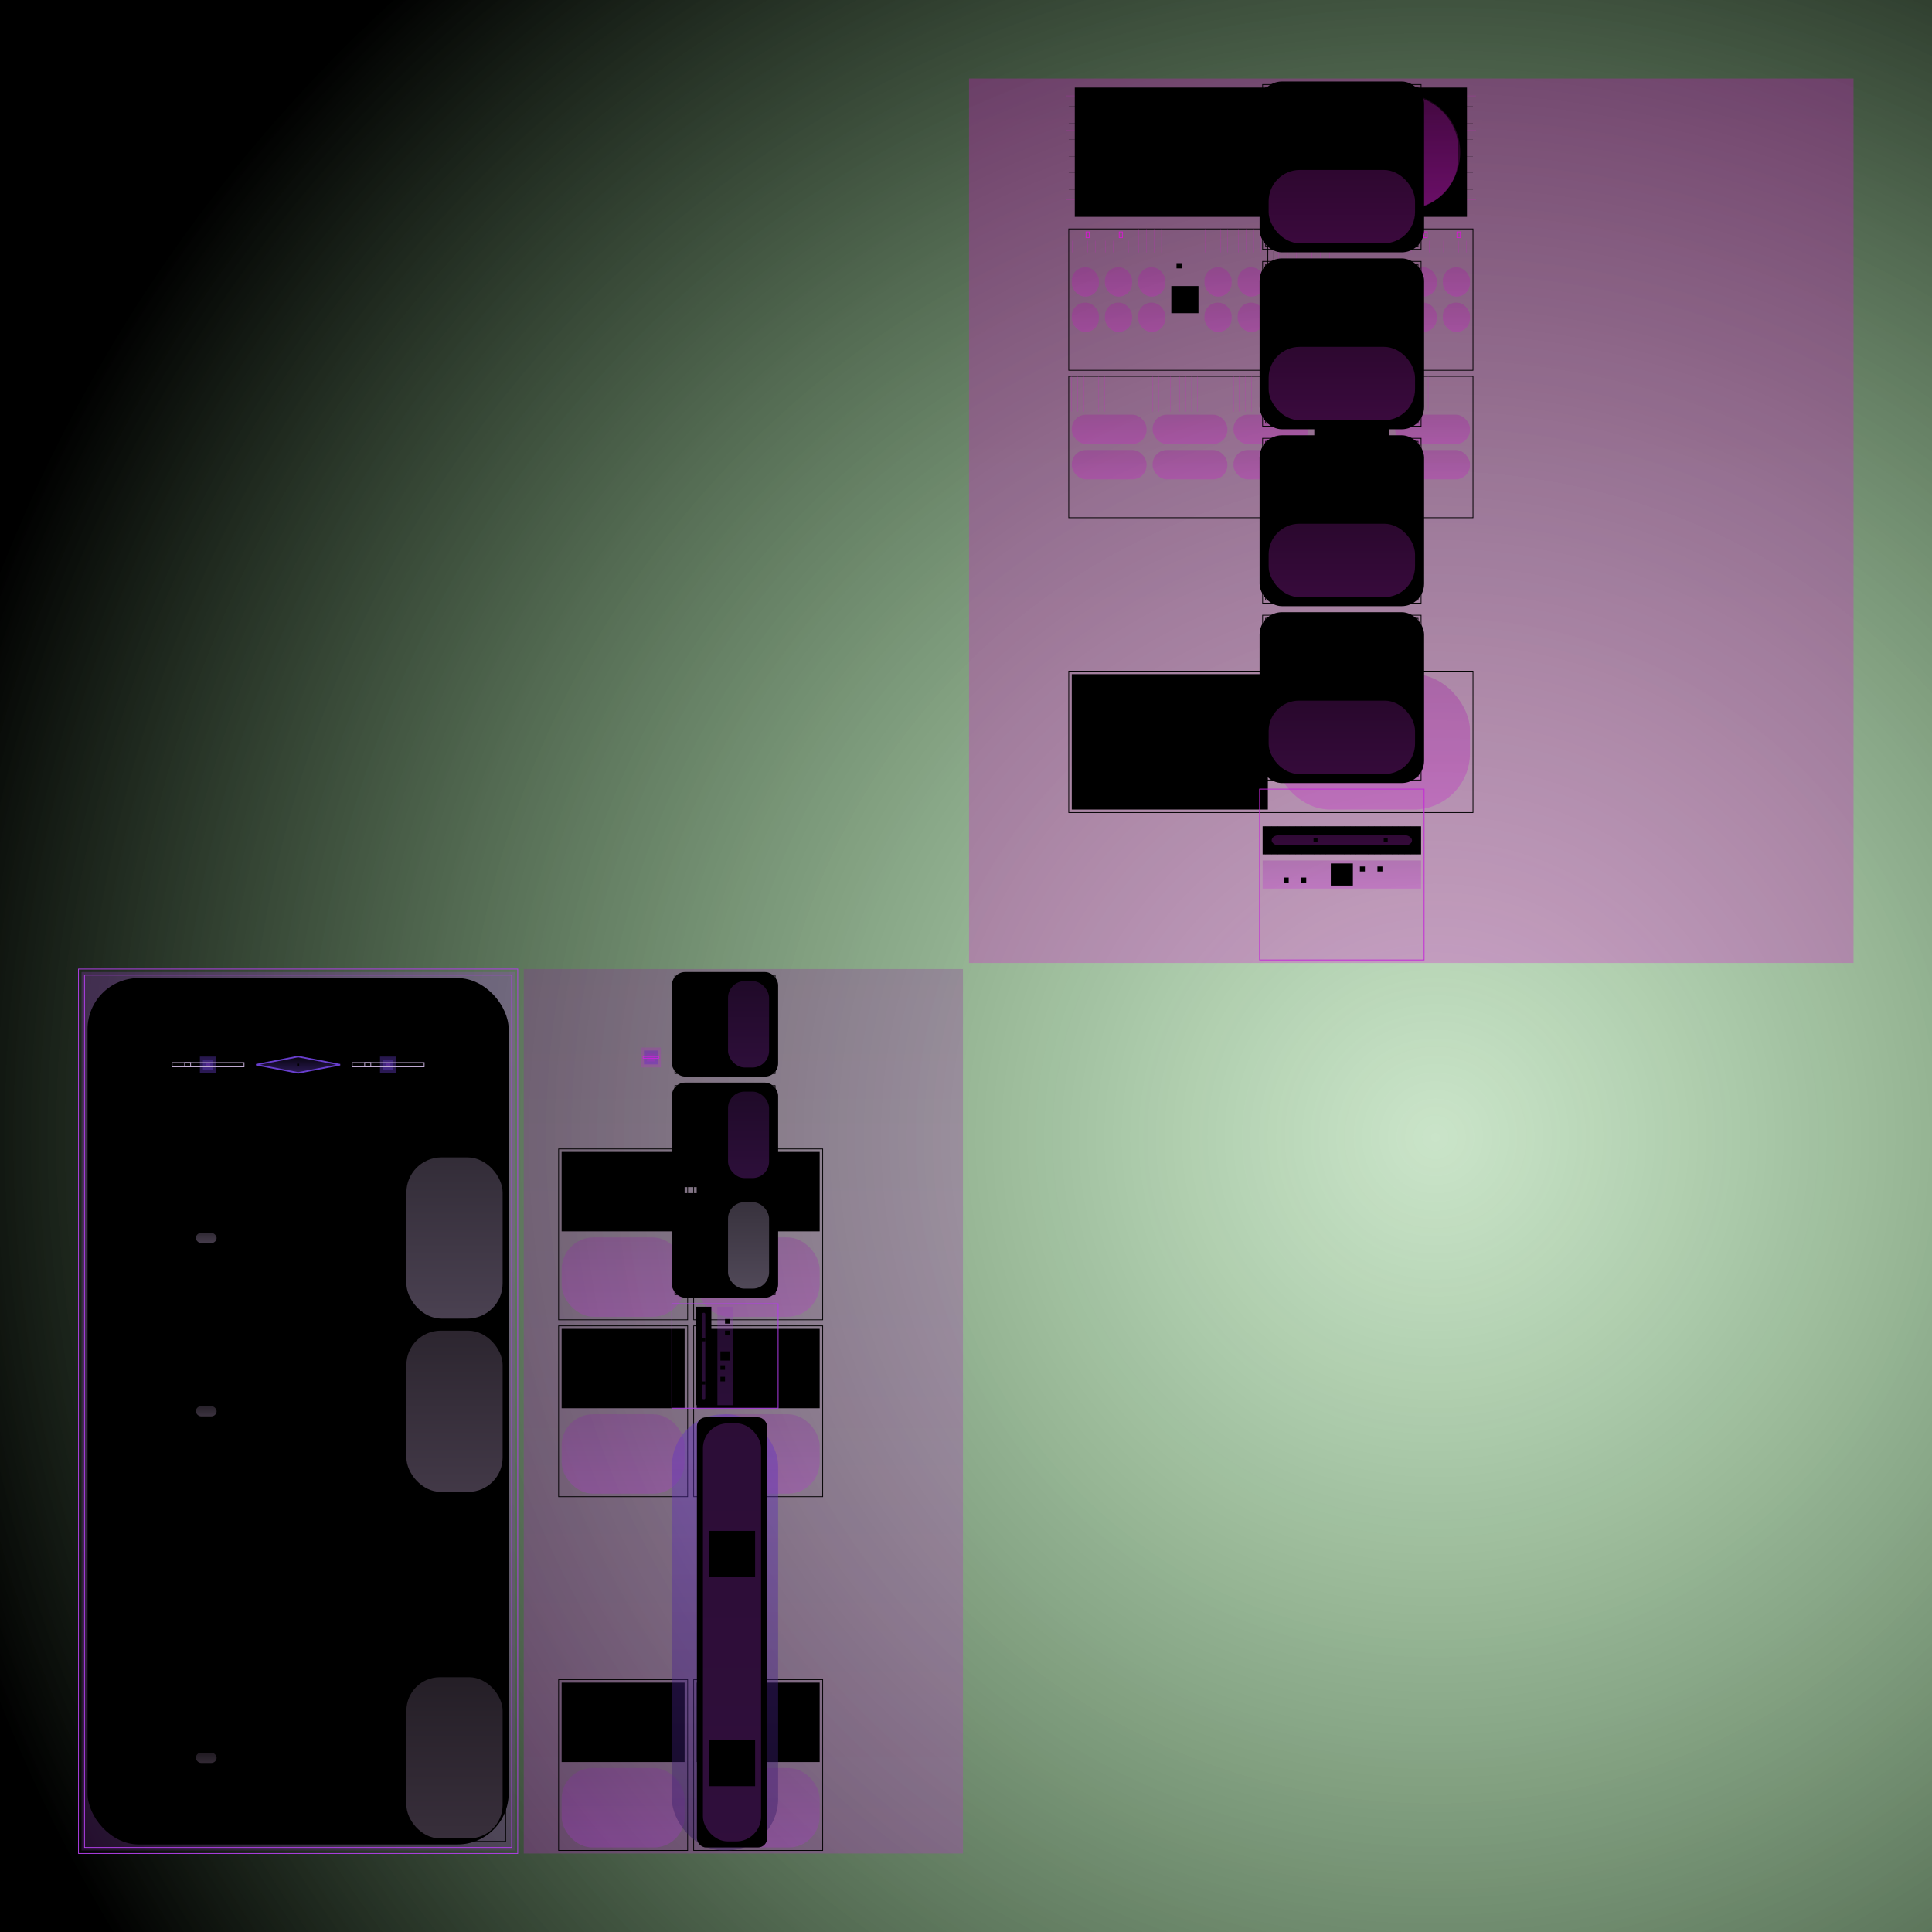 <svg id="svg" width="1280" height="1280" xmlns="http://www.w3.org/2000/svg" version="1.1" xmlns:xlink="http://www.w3.org/1999/xlink" xmlns:svgjs="http://svgjs.com/svgjs" viewBox="0 0 1280 1280"><defs id="SvgjsDefs1002"><radialGradient id="SvgjsRadialGradient1008" fx="0.741" fy="0.588" cx="0.741" cy="0.588" r="0.794"><stop id="SvgjsStop1009" stop-opacity="1" stop-color="rgba(75,163,71,0.294)" offset="0"></stop><stop id="SvgjsStop1010" stop-opacity="1" stop-color="hsla(149,20%,0%,0.863)" offset="1"></stop></radialGradient><linearGradient id="SvgjsLinearGradient1013" x1="0" y1="0" x2="0" y2="1"><stop id="SvgjsStop1014" stop-opacity="1" stop-color="#d31bc7" offset="0"></stop><stop id="SvgjsStop1015" stop-opacity="1" stop-color="#d91ccd" offset="1"></stop></linearGradient><radialGradient id="SvgjsRadialGradient1029" fx="0.5" fy="0.5" cx="0.5" cy="0.5" r="1"><stop id="SvgjsStop1030" stop-opacity="1" stop-color="hsl(93,12%,0%)" offset="0"></stop><stop id="SvgjsStop1031" stop-opacity="1" stop-color="hsl(149,20%,0%)" offset="1"></stop></radialGradient><linearGradient id="SvgjsLinearGradient1033" x1="0" y1="0" x2="0" y2="1"><stop id="SvgjsStop1034" stop-opacity="1" stop-color="hsl(105,25%,27%)" offset="0"></stop><stop id="SvgjsStop1035" stop-opacity="1" stop-color="hsl(352,85%,92%)" offset="1"></stop></linearGradient><linearGradient id="SvgjsLinearGradient1037" x1="0" y1="0" x2="0" y2="1"><stop id="SvgjsStop1038" stop-opacity="1" stop-color="hsl(352,84%,92%)" offset="0"></stop><stop id="SvgjsStop1039" stop-opacity="1" stop-color="hsl(345,82%,90%)" offset="1"></stop></linearGradient><radialGradient id="SvgjsRadialGradient1041" fx="0.5" fy="0.5" cx="0.5" cy="0.5" r="1"><stop id="SvgjsStop1042" stop-opacity="1" stop-color="hsl(149,20%,0%)" offset="0"></stop><stop id="SvgjsStop1043" stop-opacity="1" stop-color="hsl(69,9%,0%)" offset="1"></stop></radialGradient><linearGradient id="SvgjsLinearGradient1045" x1="0" y1="0" x2="0" y2="1"><stop id="SvgjsStop1046" stop-opacity="1" stop-color="hsl(352,83%,93%)" offset="0"></stop><stop id="SvgjsStop1047" stop-opacity="1" stop-color="hsl(345,81%,91%)" offset="1"></stop></linearGradient><radialGradient id="SvgjsRadialGradient1049" fx="0.5" fy="0.5" cx="0.5" cy="0.5" r="1"><stop id="SvgjsStop1050" stop-opacity="1" stop-color="hsl(221,72%,7%)" offset="0"></stop><stop id="SvgjsStop1051" stop-opacity="1" stop-color="hsl(300,98%,10%)" offset="1"></stop></radialGradient><linearGradient id="SvgjsLinearGradient1053" x1="0" y1="0" x2="0" y2="1"><stop id="SvgjsStop1054" stop-opacity="1" stop-color="#41083f" offset="0"></stop><stop id="SvgjsStop1055" stop-opacity="1" stop-color="#d51ccd" offset="1"></stop></linearGradient><linearGradient id="SvgjsLinearGradient1057" x1="0" y1="0" x2="0" y2="1"><stop id="SvgjsStop1058" stop-opacity="1" stop-color="#ae17a9" offset="0"></stop><stop id="SvgjsStop1059" stop-opacity="1" stop-color="#d31ccd" offset="1"></stop></linearGradient><linearGradient id="SvgjsLinearGradient1066" x1="0" y1="0" x2="0" y2="1"><stop id="SvgjsStop1067" stop-opacity="1" stop-color="#a916a4" offset="0"></stop><stop id="SvgjsStop1068" stop-opacity="1" stop-color="#d31ccd" offset="1"></stop></linearGradient><linearGradient id="SvgjsLinearGradient1074" x1="0" y1="0" x2="0" y2="1"><stop id="SvgjsStop1075" stop-opacity="1" stop-color="#a916a4" offset="0"></stop><stop id="SvgjsStop1076" stop-opacity="1" stop-color="#d31ccd" offset="1"></stop></linearGradient><linearGradient id="SvgjsLinearGradient1082" x1="0" y1="0" x2="0" y2="1"><stop id="SvgjsStop1083" stop-opacity="1" stop-color="#a916a4" offset="0"></stop><stop id="SvgjsStop1084" stop-opacity="1" stop-color="#d31ccd" offset="1"></stop></linearGradient><linearGradient id="SvgjsLinearGradient1086" x1="0" y1="0" x2="0" y2="1"><stop id="SvgjsStop1087" stop-opacity="1" stop-color="#a916a4" offset="0"></stop><stop id="SvgjsStop1088" stop-opacity="1" stop-color="#d31ccd" offset="1"></stop></linearGradient><linearGradient id="SvgjsLinearGradient1090" x1="0" y1="0" x2="0" y2="1"><stop id="SvgjsStop1091" stop-opacity="1" stop-color="hsl(100,24%,27%)" offset="0"></stop><stop id="SvgjsStop1092" stop-opacity="1" stop-color="hsl(336,82%,92%)" offset="1"></stop></linearGradient><linearGradient id="SvgjsLinearGradient1094" x1="0" y1="0" x2="0" y2="1"><stop id="SvgjsStop1095" stop-opacity="1" stop-color="hsl(336,81%,92%)" offset="0"></stop><stop id="SvgjsStop1096" stop-opacity="1" stop-color="hsl(313,76%,86%)" offset="1"></stop></linearGradient><linearGradient id="SvgjsLinearGradient1102" x1="0" y1="0" x2="0" y2="1"><stop id="SvgjsStop1103" stop-opacity="1" stop-color="#a816a4" offset="0"></stop><stop id="SvgjsStop1104" stop-opacity="1" stop-color="#d11ccd" offset="1"></stop></linearGradient><linearGradient id="SvgjsLinearGradient1106" x1="0" y1="0" x2="0" y2="1"><stop id="SvgjsStop1107" stop-opacity="1" stop-color="#a816a4" offset="0"></stop><stop id="SvgjsStop1108" stop-opacity="1" stop-color="#d11ccd" offset="1"></stop></linearGradient><linearGradient id="SvgjsLinearGradient1115" x1="0" y1="0" x2="0" y2="1"><stop id="SvgjsStop1116" stop-opacity="1" stop-color="#a816a4" offset="0"></stop><stop id="SvgjsStop1117" stop-opacity="1" stop-color="#d11ccd" offset="1"></stop></linearGradient><linearGradient id="SvgjsLinearGradient1119" x1="0" y1="0" x2="0" y2="1"><stop id="SvgjsStop1120" stop-opacity="1" stop-color="#a816a4" offset="0"></stop><stop id="SvgjsStop1121" stop-opacity="1" stop-color="#d11ccd" offset="1"></stop></linearGradient><linearGradient id="SvgjsLinearGradient1129" x1="0" y1="0" x2="0" y2="1"><stop id="SvgjsStop1130" stop-opacity="1" stop-color="#a816a4" offset="0"></stop><stop id="SvgjsStop1131" stop-opacity="1" stop-color="#d11ccd" offset="1"></stop></linearGradient><linearGradient id="SvgjsLinearGradient1133" x1="0" y1="0" x2="0" y2="1"><stop id="SvgjsStop1134" stop-opacity="1" stop-color="#a816a4" offset="0"></stop><stop id="SvgjsStop1135" stop-opacity="1" stop-color="#d11ccd" offset="1"></stop></linearGradient><linearGradient id="SvgjsLinearGradient1142" x1="0" y1="0" x2="0" y2="1"><stop id="SvgjsStop1143" stop-opacity="1" stop-color="#a816a4" offset="0"></stop><stop id="SvgjsStop1144" stop-opacity="1" stop-color="#d11ccd" offset="1"></stop></linearGradient><linearGradient id="SvgjsLinearGradient1146" x1="0" y1="0" x2="0" y2="1"><stop id="SvgjsStop1147" stop-opacity="1" stop-color="#a816a4" offset="0"></stop><stop id="SvgjsStop1148" stop-opacity="1" stop-color="#d11ccd" offset="1"></stop></linearGradient><linearGradient id="SvgjsLinearGradient1158" x1="0" y1="0" x2="0" y2="1"><stop id="SvgjsStop1159" stop-opacity="1" stop-color="#a816a4" offset="0"></stop><stop id="SvgjsStop1160" stop-opacity="1" stop-color="#d11ccd" offset="1"></stop></linearGradient><linearGradient id="SvgjsLinearGradient1162" x1="0" y1="0" x2="0" y2="1"><stop id="SvgjsStop1163" stop-opacity="1" stop-color="#a816a4" offset="0"></stop><stop id="SvgjsStop1164" stop-opacity="1" stop-color="#d11ccd" offset="1"></stop></linearGradient><linearGradient id="SvgjsLinearGradient1166" x1="0" y1="0" x2="0" y2="1"><stop id="SvgjsStop1167" stop-opacity="1" stop-color="hsl(91,24%,27%)" offset="0"></stop><stop id="SvgjsStop1168" stop-opacity="1" stop-color="hsl(307,81%,92%)" offset="1"></stop></linearGradient><linearGradient id="SvgjsLinearGradient1170" x1="0" y1="0" x2="0" y2="1"><stop id="SvgjsStop1171" stop-opacity="1" stop-color="hsl(307,81%,92%)" offset="0"></stop><stop id="SvgjsStop1172" stop-opacity="1" stop-color="hsl(262,69%,79%)" offset="1"></stop></linearGradient><linearGradient id="SvgjsLinearGradient1182" x1="0" y1="0" x2="0" y2="1"><stop id="SvgjsStop1183" stop-opacity="1" stop-color="#a616a4" offset="0"></stop><stop id="SvgjsStop1184" stop-opacity="1" stop-color="#cf1ccd" offset="1"></stop></linearGradient><linearGradient id="SvgjsLinearGradient1186" x1="0" y1="0" x2="0" y2="1"><stop id="SvgjsStop1187" stop-opacity="1" stop-color="#a616a4" offset="0"></stop><stop id="SvgjsStop1188" stop-opacity="1" stop-color="#cf1ccd" offset="1"></stop></linearGradient><linearGradient id="SvgjsLinearGradient1198" x1="0" y1="0" x2="0" y2="1"><stop id="SvgjsStop1199" stop-opacity="1" stop-color="#a616a4" offset="0"></stop><stop id="SvgjsStop1200" stop-opacity="1" stop-color="#cf1ccd" offset="1"></stop></linearGradient><linearGradient id="SvgjsLinearGradient1202" x1="0" y1="0" x2="0" y2="1"><stop id="SvgjsStop1203" stop-opacity="1" stop-color="#a616a4" offset="0"></stop><stop id="SvgjsStop1204" stop-opacity="1" stop-color="#cf1ccd" offset="1"></stop></linearGradient><linearGradient id="SvgjsLinearGradient1215" x1="0" y1="0" x2="0" y2="1"><stop id="SvgjsStop1216" stop-opacity="1" stop-color="#a616a4" offset="0"></stop><stop id="SvgjsStop1217" stop-opacity="1" stop-color="#cf1ccd" offset="1"></stop></linearGradient><linearGradient id="SvgjsLinearGradient1219" x1="0" y1="0" x2="0" y2="1"><stop id="SvgjsStop1220" stop-opacity="1" stop-color="#a616a4" offset="0"></stop><stop id="SvgjsStop1221" stop-opacity="1" stop-color="#cf1ccd" offset="1"></stop></linearGradient><linearGradient id="SvgjsLinearGradient1231" x1="0" y1="0" x2="0" y2="1"><stop id="SvgjsStop1232" stop-opacity="1" stop-color="#a616a4" offset="0"></stop><stop id="SvgjsStop1233" stop-opacity="1" stop-color="#cf1ccd" offset="1"></stop></linearGradient><linearGradient id="SvgjsLinearGradient1235" x1="0" y1="0" x2="0" y2="1"><stop id="SvgjsStop1236" stop-opacity="1" stop-color="#a616a4" offset="0"></stop><stop id="SvgjsStop1237" stop-opacity="1" stop-color="#cf1ccd" offset="1"></stop></linearGradient><linearGradient id="SvgjsLinearGradient1247" x1="0" y1="0" x2="0" y2="1"><stop id="SvgjsStop1248" stop-opacity="1" stop-color="#a616a4" offset="0"></stop><stop id="SvgjsStop1249" stop-opacity="1" stop-color="#cf1ccd" offset="1"></stop></linearGradient><linearGradient id="SvgjsLinearGradient1251" x1="0" y1="0" x2="0" y2="1"><stop id="SvgjsStop1252" stop-opacity="1" stop-color="#a616a4" offset="0"></stop><stop id="SvgjsStop1253" stop-opacity="1" stop-color="#cf1ccd" offset="1"></stop></linearGradient><linearGradient id="SvgjsLinearGradient1255" x1="0" y1="0" x2="0" y2="1"><stop id="SvgjsStop1256" stop-opacity="1" stop-color="hsl(83,24%,27%)" offset="0"></stop><stop id="SvgjsStop1257" stop-opacity="1" stop-color="hsl(279,81%,92%)" offset="1"></stop></linearGradient><linearGradient id="SvgjsLinearGradient1259" x1="0" y1="0" x2="0" y2="1"><stop id="SvgjsStop1260" stop-opacity="1" stop-color="#cd1ccd" offset="0"></stop><stop id="SvgjsStop1261" stop-opacity="1" stop-color="#9f159f" offset="1"></stop></linearGradient><linearGradient id="SvgjsLinearGradient1271" x1="0" y1="0" x2="0" y2="1"><stop id="SvgjsStop1272" stop-opacity="1" stop-color="#a416a4" offset="0"></stop><stop id="SvgjsStop1273" stop-opacity="1" stop-color="#cd1ccd" offset="1"></stop></linearGradient><linearGradient id="SvgjsLinearGradient1275" x1="0" y1="0" x2="0" y2="1"><stop id="SvgjsStop1276" stop-opacity="1" stop-color="#a416a4" offset="0"></stop><stop id="SvgjsStop1277" stop-opacity="1" stop-color="#cd1ccd" offset="1"></stop></linearGradient><radialGradient id="SvgjsRadialGradient1280" fx="0.5" fy="0.5" cx="0.5" cy="0.5" r="1"><stop id="SvgjsStop1281" stop-opacity="1" stop-color="hsl(149,20%,0%)" offset="0"></stop><stop id="SvgjsStop1282" stop-opacity="1" stop-color="hsl(120,16%,0%)" offset="1"></stop></radialGradient><linearGradient id="SvgjsLinearGradient1284" x1="0" y1="0" x2="0" y2="1"><stop id="SvgjsStop1285" stop-opacity="1" stop-color="#a117a4" offset="0"></stop><stop id="SvgjsStop1286" stop-opacity="1" stop-color="#cb1ecf" offset="1"></stop></linearGradient><radialGradient id="SvgjsRadialGradient1288" fx="0.5" fy="0.5" cx="0.5" cy="0.5" r="1"><stop id="SvgjsStop1289" stop-opacity="1" stop-color="hsl(149,20%,0%)" offset="0"></stop><stop id="SvgjsStop1290" stop-opacity="1" stop-color="hsl(62,8%,0%)" offset="1"></stop></radialGradient><radialGradient id="SvgjsRadialGradient1294" fx="0.5" fy="0.5" cx="0.5" cy="0.5" r="1"><stop id="SvgjsStop1295" stop-opacity="1" stop-color="hsl(149,20%,0%)" offset="0"></stop><stop id="SvgjsStop1296" stop-opacity="1" stop-color="hsl(118,16%,0%)" offset="1"></stop></radialGradient><linearGradient id="SvgjsLinearGradient1298" x1="0" y1="0" x2="0" y2="1"><stop id="SvgjsStop1299" stop-opacity="1" stop-color="#9e19a4" offset="0"></stop><stop id="SvgjsStop1300" stop-opacity="1" stop-color="#c920d1" offset="1"></stop></linearGradient><radialGradient id="SvgjsRadialGradient1302" fx="0.5" fy="0.5" cx="0.5" cy="0.5" r="1"><stop id="SvgjsStop1303" stop-opacity="1" stop-color="hsl(149,20%,0%)" offset="0"></stop><stop id="SvgjsStop1304" stop-opacity="1" stop-color="hsl(62,8%,0%)" offset="1"></stop></radialGradient><radialGradient id="SvgjsRadialGradient1308" fx="0.5" fy="0.5" cx="0.5" cy="0.5" r="1"><stop id="SvgjsStop1309" stop-opacity="1" stop-color="hsl(149,20%,0%)" offset="0"></stop><stop id="SvgjsStop1310" stop-opacity="1" stop-color="hsl(117,15%,0%)" offset="1"></stop></radialGradient><linearGradient id="SvgjsLinearGradient1312" x1="0" y1="0" x2="0" y2="1"><stop id="SvgjsStop1313" stop-opacity="1" stop-color="#9b1aa4" offset="0"></stop><stop id="SvgjsStop1314" stop-opacity="1" stop-color="#c722d3" offset="1"></stop></linearGradient><radialGradient id="SvgjsRadialGradient1316" fx="0.5" fy="0.5" cx="0.5" cy="0.5" r="1"><stop id="SvgjsStop1317" stop-opacity="1" stop-color="hsl(149,20%,0%)" offset="0"></stop><stop id="SvgjsStop1318" stop-opacity="1" stop-color="hsl(62,8%,0%)" offset="1"></stop></radialGradient><radialGradient id="SvgjsRadialGradient1322" fx="0.5" fy="0.5" cx="0.5" cy="0.5" r="1"><stop id="SvgjsStop1323" stop-opacity="1" stop-color="hsl(149,20%,0%)" offset="0"></stop><stop id="SvgjsStop1324" stop-opacity="1" stop-color="hsl(115,15%,0%)" offset="1"></stop></radialGradient><linearGradient id="SvgjsLinearGradient1326" x1="0" y1="0" x2="0" y2="1"><stop id="SvgjsStop1327" stop-opacity="1" stop-color="#981ba4" offset="0"></stop><stop id="SvgjsStop1328" stop-opacity="1" stop-color="#c524d5" offset="1"></stop></linearGradient><radialGradient id="SvgjsRadialGradient1330" fx="0.5" fy="0.5" cx="0.5" cy="0.5" r="1"><stop id="SvgjsStop1331" stop-opacity="1" stop-color="hsl(149,20%,0%)" offset="0"></stop><stop id="SvgjsStop1332" stop-opacity="1" stop-color="hsl(62,8%,0%)" offset="1"></stop></radialGradient><radialGradient id="SvgjsRadialGradient1336" fx="0.5" fy="0.5" cx="0.5" cy="0.5" r="1"><stop id="SvgjsStop1337" stop-opacity="1" stop-color="hsl(149,20%,0%)" offset="0"></stop><stop id="SvgjsStop1338" stop-opacity="1" stop-color="hsl(114,15%,0%)" offset="1"></stop></radialGradient><linearGradient id="SvgjsLinearGradient1340" x1="0" y1="0" x2="0" y2="1"><stop id="SvgjsStop1341" stop-opacity="1" stop-color="#951da4" offset="0"></stop><stop id="SvgjsStop1342" stop-opacity="1" stop-color="#c326d7" offset="1"></stop></linearGradient><radialGradient id="SvgjsRadialGradient1345" fx="0.5" fy="0.5" cx="0.5" cy="0.5" r="1"><stop id="SvgjsStop1346" stop-opacity="1" stop-color="hsl(275,76%,14%)" offset="0"></stop><stop id="SvgjsStop1347" stop-opacity="1" stop-color="hsl(231,63%,12%)" offset="1"></stop></radialGradient><radialGradient id="SvgjsRadialGradient1375" fx="0.5" fy="0.5" cx="0.5" cy="0.5" r="1"><stop id="SvgjsStop1376" stop-opacity="1" stop-color="hsl(216,59%,11%)" offset="0"></stop><stop id="SvgjsStop1377" stop-opacity="1" stop-color="hsl(275,76%,14%)" offset="1"></stop></radialGradient><linearGradient id="SvgjsLinearGradient1379" x1="0" y1="0" x2="0" y2="1"><stop id="SvgjsStop1380" stop-opacity="1" stop-color="#b323c6" offset="0"></stop><stop id="SvgjsStop1381" stop-opacity="1" stop-color="#c326d7" offset="1"></stop></linearGradient><linearGradient id="SvgjsLinearGradient1383" x1="0" y1="0" x2="0" y2="1"><stop id="SvgjsStop1384" stop-opacity="1" stop-color="hsl(273,76%,89%)" offset="0"></stop><stop id="SvgjsStop1385" stop-opacity="1" stop-color="hsl(207,58%,68%)" offset="1"></stop></linearGradient><linearGradient id="SvgjsLinearGradient1387" x1="0" y1="0" x2="0" y2="1"><stop id="SvgjsStop1388" stop-opacity="1" stop-color="hsl(273,76%,89%)" offset="0"></stop><stop id="SvgjsStop1389" stop-opacity="1" stop-color="hsl(207,58%,68%)" offset="1"></stop></linearGradient><linearGradient id="SvgjsLinearGradient1391" x1="0" y1="0" x2="0" y2="1"><stop id="SvgjsStop1392" stop-opacity="1" stop-color="#991da9" offset="0"></stop><stop id="SvgjsStop1393" stop-opacity="1" stop-color="#c326d7" offset="1"></stop></linearGradient><radialGradient id="SvgjsRadialGradient1395" fx="0.5" fy="0.5" cx="0.5" cy="0.5" r="1"><stop id="SvgjsStop1396" stop-opacity="1" stop-color="hsl(149,20%,0%)" offset="0"></stop><stop id="SvgjsStop1397" stop-opacity="1" stop-color="hsl(39,5%,0%)" offset="1"></stop></radialGradient><linearGradient id="SvgjsLinearGradient1399" x1="0" y1="0" x2="0" y2="1"><stop id="SvgjsStop1400" stop-opacity="1" stop-color="hsl(273,76%,89%)" offset="0"></stop><stop id="SvgjsStop1401" stop-opacity="1" stop-color="hsl(200,56%,65%)" offset="1"></stop></linearGradient><linearGradient id="SvgjsLinearGradient1403" x1="0" y1="0" x2="0" y2="1"><stop id="SvgjsStop1404" stop-opacity="1" stop-color="hsl(273,76%,89%)" offset="0"></stop><stop id="SvgjsStop1405" stop-opacity="1" stop-color="hsl(207,58%,68%)" offset="1"></stop></linearGradient><linearGradient id="SvgjsLinearGradient1407" x1="0" y1="0" x2="0" y2="1"><stop id="SvgjsStop1408" stop-opacity="1" stop-color="hsl(273,76%,89%)" offset="0"></stop><stop id="SvgjsStop1409" stop-opacity="1" stop-color="hsl(200,56%,65%)" offset="1"></stop></linearGradient><linearGradient id="SvgjsLinearGradient1411" x1="0" y1="0" x2="0" y2="1"><stop id="SvgjsStop1412" stop-opacity="1" stop-color="hsl(273,76%,89%)" offset="0"></stop><stop id="SvgjsStop1413" stop-opacity="1" stop-color="hsl(207,58%,68%)" offset="1"></stop></linearGradient><linearGradient id="SvgjsLinearGradient1415" x1="0" y1="0" x2="0" y2="1"><stop id="SvgjsStop1416" stop-opacity="1" stop-color="#951ea3" offset="0"></stop><stop id="SvgjsStop1417" stop-opacity="1" stop-color="#c528d7" offset="1"></stop></linearGradient><linearGradient id="SvgjsLinearGradient1419" x1="0" y1="0" x2="0" y2="1"><stop id="SvgjsStop1420" stop-opacity="1" stop-color="#b524c6" offset="0"></stop><stop id="SvgjsStop1421" stop-opacity="1" stop-color="#c528d7" offset="1"></stop></linearGradient><linearGradient id="SvgjsLinearGradient1423" x1="0" y1="0" x2="0" y2="1"><stop id="SvgjsStop1424" stop-opacity="1" stop-color="#5f23b6" offset="0"></stop><stop id="SvgjsStop1425" stop-opacity="1" stop-color="#6a28cb" offset="1"></stop></linearGradient><linearGradient id="SvgjsLinearGradient1427" x1="0" y1="0" x2="0" y2="1"><stop id="SvgjsStop1428" stop-opacity="1" stop-color="#a621b5" offset="0"></stop><stop id="SvgjsStop1429" stop-opacity="1" stop-color="#c528d7" offset="1"></stop></linearGradient><linearGradient id="SvgjsLinearGradient1432" x1="0" y1="0" x2="0" y2="1"><stop id="SvgjsStop1433" stop-opacity="1" stop-color="#b524c6" offset="0"></stop><stop id="SvgjsStop1434" stop-opacity="1" stop-color="#c528d7" offset="1"></stop></linearGradient><linearGradient id="SvgjsLinearGradient1436" x1="0" y1="0" x2="0" y2="1"><stop id="SvgjsStop1437" stop-opacity="1" stop-color="#5f23b6" offset="0"></stop><stop id="SvgjsStop1438" stop-opacity="1" stop-color="#6a28cb" offset="1"></stop></linearGradient><linearGradient id="SvgjsLinearGradient1440" x1="0" y1="0" x2="0" y2="1"><stop id="SvgjsStop1441" stop-opacity="1" stop-color="#a621b5" offset="0"></stop><stop id="SvgjsStop1442" stop-opacity="1" stop-color="#c528d7" offset="1"></stop></linearGradient><linearGradient id="SvgjsLinearGradient1446" x1="0" y1="0" x2="0" y2="1"><stop id="SvgjsStop1447" stop-opacity="1" stop-color="#130726" offset="0"></stop><stop id="SvgjsStop1448" stop-opacity="1" stop-color="#6a28cb" offset="1"></stop></linearGradient><radialGradient id="SvgjsRadialGradient1450" fx="0.5" fy="0.5" cx="0.5" cy="0.5" r="1"><stop id="SvgjsStop1451" stop-opacity="1" stop-color="hsl(149,18%,0%)" offset="0"></stop><stop id="SvgjsStop1452" stop-opacity="1" stop-color="hsl(69,8%,0%)" offset="1"></stop></radialGradient><radialGradient id="SvgjsRadialGradient1455" fx="0.5" fy="0.5" cx="0.5" cy="0.5" r="1"><stop id="SvgjsStop1456" stop-opacity="1" stop-color="hsl(149,18%,0%)" offset="0"></stop><stop id="SvgjsStop1457" stop-opacity="1" stop-color="hsl(114,14%,0%)" offset="1"></stop></radialGradient><linearGradient id="SvgjsLinearGradient1459" x1="0" y1="0" x2="0" y2="1"><stop id="SvgjsStop1460" stop-opacity="1" stop-color="#921fa4" offset="0"></stop><stop id="SvgjsStop1461" stop-opacity="1" stop-color="#c12ad9" offset="1"></stop></linearGradient><radialGradient id="SvgjsRadialGradient1464" fx="0.5" fy="0.5" cx="0.5" cy="0.5" r="1"><stop id="SvgjsStop1465" stop-opacity="1" stop-color="hsl(149,18%,0%)" offset="0"></stop><stop id="SvgjsStop1466" stop-opacity="1" stop-color="hsl(112,14%,0%)" offset="1"></stop></radialGradient><linearGradient id="SvgjsLinearGradient1468" x1="0" y1="0" x2="0" y2="1"><stop id="SvgjsStop1469" stop-opacity="1" stop-color="#8f20a4" offset="0"></stop><stop id="SvgjsStop1470" stop-opacity="1" stop-color="#bf2cdb" offset="1"></stop></linearGradient><radialGradient id="SvgjsRadialGradient1473" fx="0.5" fy="0.5" cx="0.5" cy="0.5" r="1"><stop id="SvgjsStop1474" stop-opacity="1" stop-color="hsl(149,18%,0%)" offset="0"></stop><stop id="SvgjsStop1475" stop-opacity="1" stop-color="hsl(111,13%,0%)" offset="1"></stop></radialGradient><linearGradient id="SvgjsLinearGradient1477" x1="0" y1="0" x2="0" y2="1"><stop id="SvgjsStop1478" stop-opacity="1" stop-color="#8c22a3" offset="0"></stop><stop id="SvgjsStop1479" stop-opacity="1" stop-color="#bd2edd" offset="1"></stop></linearGradient><radialGradient id="SvgjsRadialGradient1482" fx="0.5" fy="0.5" cx="0.5" cy="0.5" r="1"><stop id="SvgjsStop1483" stop-opacity="1" stop-color="hsl(149,18%,0%)" offset="0"></stop><stop id="SvgjsStop1484" stop-opacity="1" stop-color="hsl(110,13%,0%)" offset="1"></stop></radialGradient><linearGradient id="SvgjsLinearGradient1486" x1="0" y1="0" x2="0" y2="1"><stop id="SvgjsStop1487" stop-opacity="1" stop-color="#8923a3" offset="0"></stop><stop id="SvgjsStop1488" stop-opacity="1" stop-color="#bb30df" offset="1"></stop></linearGradient><radialGradient id="SvgjsRadialGradient1491" fx="0.5" fy="0.5" cx="0.5" cy="0.5" r="1"><stop id="SvgjsStop1492" stop-opacity="1" stop-color="hsl(149,18%,0%)" offset="0"></stop><stop id="SvgjsStop1493" stop-opacity="1" stop-color="hsl(108,13%,0%)" offset="1"></stop></radialGradient><linearGradient id="SvgjsLinearGradient1495" x1="0" y1="0" x2="0" y2="1"><stop id="SvgjsStop1496" stop-opacity="1" stop-color="#8624a3" offset="0"></stop><stop id="SvgjsStop1497" stop-opacity="1" stop-color="#b932e1" offset="1"></stop></linearGradient><radialGradient id="SvgjsRadialGradient1500" fx="0.5" fy="0.5" cx="0.5" cy="0.5" r="1"><stop id="SvgjsStop1501" stop-opacity="1" stop-color="hsl(149,18%,0%)" offset="0"></stop><stop id="SvgjsStop1502" stop-opacity="1" stop-color="hsl(107,13%,0%)" offset="1"></stop></radialGradient><linearGradient id="SvgjsLinearGradient1504" x1="0" y1="0" x2="0" y2="1"><stop id="SvgjsStop1505" stop-opacity="1" stop-color="#8325a2" offset="0"></stop><stop id="SvgjsStop1506" stop-opacity="1" stop-color="#b734e3" offset="1"></stop></linearGradient><linearGradient id="SvgjsLinearGradient1508" x1="0" y1="0" x2="0" y2="1"><stop id="SvgjsStop1509" stop-opacity="1" stop-color="#6a34cb" offset="0"></stop><stop id="SvgjsStop1510" stop-opacity="1" stop-color="#31185e" offset="1"></stop></linearGradient><radialGradient id="SvgjsRadialGradient1512" fx="0.5" fy="0.5" cx="0.5" cy="0.5" r="1"><stop id="SvgjsStop1513" stop-opacity="1" stop-color="hsl(146,18%,0%)" offset="0"></stop><stop id="SvgjsStop1514" stop-opacity="1" stop-color="hsl(31,3%,0%)" offset="1"></stop></radialGradient><radialGradient id="SvgjsRadialGradient1516" fx="0.5" fy="0.5" cx="0.5" cy="0.5" r="1"><stop id="SvgjsStop1517" stop-opacity="1" stop-color="hsl(207,61%,16%)" offset="0"></stop><stop id="SvgjsStop1518" stop-opacity="1" stop-color="hsl(258,76%,21%)" offset="1"></stop></radialGradient><linearGradient id="SvgjsLinearGradient1520" x1="0" y1="0" x2="0" y2="1"><stop id="SvgjsStop1521" stop-opacity="1" stop-color="#a831d1" offset="0"></stop><stop id="SvgjsStop1522" stop-opacity="1" stop-color="#b736e3" offset="1"></stop></linearGradient><radialGradient id="SvgjsRadialGradient1524" fx="0.5" fy="0.5" cx="0.5" cy="0.5" r="1"><stop id="SvgjsStop1525" stop-opacity="1" stop-color="hsl(258,76%,21%)" offset="0"></stop><stop id="SvgjsStop1526" stop-opacity="1" stop-color="hsl(197,58%,16%)" offset="1"></stop></radialGradient><radialGradient id="SvgjsRadialGradient1528" fx="0.5" fy="0.5" cx="0.5" cy="0.5" r="1"><stop id="SvgjsStop1529" stop-opacity="1" stop-color="hsl(258,76%,21%)" offset="0"></stop><stop id="SvgjsStop1530" stop-opacity="1" stop-color="hsl(197,58%,16%)" offset="1"></stop></radialGradient><radialGradient id="SvgjsRadialGradient1532" fx="0.5" fy="0.5" cx="0.5" cy="0.5" r="1"><stop id="SvgjsStop1533" stop-opacity="1" stop-color="hsl(146,19%,0%)" offset="0"></stop><stop id="SvgjsStop1534" stop-opacity="1" stop-color="hsl(59,7%,0%)" offset="1"></stop></radialGradient><radialGradient id="SvgjsRadialGradient1538" fx="0.5" fy="0.5" cx="0.5" cy="0.5" r="1"><stop id="SvgjsStop1539" stop-opacity="1" stop-color="hsl(146,19%,0%)" offset="0"></stop><stop id="SvgjsStop1540" stop-opacity="1" stop-color="hsl(104,13%,0%)" offset="1"></stop></radialGradient><linearGradient id="SvgjsLinearGradient1542" x1="0" y1="0" x2="0" y2="1"><stop id="SvgjsStop1543" stop-opacity="1" stop-color="#8027a2" offset="0"></stop><stop id="SvgjsStop1544" stop-opacity="1" stop-color="#b538e5" offset="1"></stop></linearGradient><radialGradient id="SvgjsRadialGradient1546" fx="0.5" fy="0.5" cx="0.5" cy="0.5" r="1"><stop id="SvgjsStop1547" stop-opacity="1" stop-color="hsl(146,19%,0%)" offset="0"></stop><stop id="SvgjsStop1548" stop-opacity="1" stop-color="hsl(59,7%,0%)" offset="1"></stop></radialGradient><radialGradient id="SvgjsRadialGradient1552" fx="0.5" fy="0.5" cx="0.5" cy="0.5" r="1"><stop id="SvgjsStop1553" stop-opacity="1" stop-color="hsl(146,19%,0%)" offset="0"></stop><stop id="SvgjsStop1554" stop-opacity="1" stop-color="hsl(103,13%,0%)" offset="1"></stop></radialGradient><linearGradient id="SvgjsLinearGradient1556" x1="0" y1="0" x2="0" y2="1"><stop id="SvgjsStop1557" stop-opacity="1" stop-color="#7d28a2" offset="0"></stop><stop id="SvgjsStop1558" stop-opacity="1" stop-color="#b33ae7" offset="1"></stop></linearGradient><radialGradient id="SvgjsRadialGradient1560" fx="0.5" fy="0.5" cx="0.5" cy="0.5" r="1"><stop id="SvgjsStop1561" stop-opacity="1" stop-color="hsl(146,19%,0%)" offset="0"></stop><stop id="SvgjsStop1562" stop-opacity="1" stop-color="hsl(59,7%,0%)" offset="1"></stop></radialGradient><radialGradient id="SvgjsRadialGradient1566" fx="0.5" fy="0.5" cx="0.5" cy="0.5" r="1"><stop id="SvgjsStop1567" stop-opacity="1" stop-color="hsl(146,19%,0%)" offset="0"></stop><stop id="SvgjsStop1568" stop-opacity="1" stop-color="hsl(103,13%,0%)" offset="1"></stop></radialGradient><linearGradient id="SvgjsLinearGradient1570" x1="0" y1="0" x2="0" y2="1"><stop id="SvgjsStop1571" stop-opacity="1" stop-color="#887a95" offset="0"></stop><stop id="SvgjsStop1572" stop-opacity="1" stop-color="#c4b1d7" offset="1"></stop></linearGradient><radialGradient id="SvgjsRadialGradient1575" fx="0.5" fy="0.5" cx="0.5" cy="0.5" r="1"><stop id="SvgjsStop1576" stop-opacity="1" stop-color="hsl(249,76%,23%)" offset="0"></stop><stop id="SvgjsStop1577" stop-opacity="1" stop-color="hsl(227,70%,21%)" offset="1"></stop></radialGradient><radialGradient id="SvgjsRadialGradient1581" fx="0.5" fy="0.5" cx="0.5" cy="0.5" r="1"><stop id="SvgjsStop1582" stop-opacity="1" stop-color="hsl(200,61%,18%)" offset="0"></stop><stop id="SvgjsStop1583" stop-opacity="1" stop-color="hsl(249,76%,23%)" offset="1"></stop></radialGradient><linearGradient id="SvgjsLinearGradient1585" x1="0" y1="0" x2="0" y2="1"><stop id="SvgjsStop1586" stop-opacity="1" stop-color="#a337d6" offset="0"></stop><stop id="SvgjsStop1587" stop-opacity="1" stop-color="#b13ce9" offset="1"></stop></linearGradient><radialGradient id="SvgjsRadialGradient1589" fx="0.5" fy="0.5" cx="0.5" cy="0.5" r="1"><stop id="SvgjsStop1590" stop-opacity="1" stop-color="hsl(249,76%,23%)" offset="0"></stop><stop id="SvgjsStop1591" stop-opacity="1" stop-color="hsl(192,58%,18%)" offset="1"></stop></radialGradient><radialGradient id="SvgjsRadialGradient1593" fx="0.5" fy="0.5" cx="0.5" cy="0.5" r="1"><stop id="SvgjsStop1594" stop-opacity="1" stop-color="hsl(249,76%,23%)" offset="0"></stop><stop id="SvgjsStop1595" stop-opacity="1" stop-color="hsl(192,58%,18%)" offset="1"></stop></radialGradient><linearGradient id="SvgjsLinearGradient1597" x1="0" y1="0" x2="0" y2="1"><stop id="SvgjsStop1598" stop-opacity="1" stop-color="#8e30bb" offset="0"></stop><stop id="SvgjsStop1599" stop-opacity="1" stop-color="#b13ce9" offset="1"></stop></linearGradient><radialGradient id="SvgjsRadialGradient1601" fx="0.5" fy="0.5" cx="0.5" cy="0.5" r="1"><stop id="SvgjsStop1602" stop-opacity="1" stop-color="hsl(146,19%,0%)" offset="0"></stop><stop id="SvgjsStop1603" stop-opacity="1" stop-color="hsl(33,4%,0%)" offset="1"></stop></radialGradient><radialGradient id="SvgjsRadialGradient1605" fx="0.5" fy="0.5" cx="0.5" cy="0.5" r="1"><stop id="SvgjsStop1606" stop-opacity="1" stop-color="hsl(249,76%,24%)" offset="0"></stop><stop id="SvgjsStop1607" stop-opacity="1" stop-color="hsl(179,54%,17%)" offset="1"></stop></radialGradient><radialGradient id="SvgjsRadialGradient1609" fx="0.5" fy="0.5" cx="0.5" cy="0.5" r="1"><stop id="SvgjsStop1610" stop-opacity="1" stop-color="hsl(249,76%,24%)" offset="0"></stop><stop id="SvgjsStop1611" stop-opacity="1" stop-color="hsl(192,58%,18%)" offset="1"></stop></radialGradient><radialGradient id="SvgjsRadialGradient1613" fx="0.5" fy="0.5" cx="0.5" cy="0.5" r="1"><stop id="SvgjsStop1614" stop-opacity="1" stop-color="hsl(249,76%,24%)" offset="0"></stop><stop id="SvgjsStop1615" stop-opacity="1" stop-color="hsl(179,54%,17%)" offset="1"></stop></radialGradient><radialGradient id="SvgjsRadialGradient1617" fx="0.5" fy="0.5" cx="0.5" cy="0.5" r="1"><stop id="SvgjsStop1618" stop-opacity="1" stop-color="hsl(249,76%,24%)" offset="0"></stop><stop id="SvgjsStop1619" stop-opacity="1" stop-color="hsl(192,58%,18%)" offset="1"></stop></radialGradient><linearGradient id="SvgjsLinearGradient1622" x1="0" y1="0" x2="0" y2="1"><stop id="SvgjsStop1623" stop-opacity="1" stop-color="#b13ee9" offset="0"></stop><stop id="SvgjsStop1624" stop-opacity="1" stop-color="#882fb3" offset="1"></stop></linearGradient><radialGradient id="SvgjsRadialGradient1627" fx="0.5" fy="0.5" cx="0.5" cy="0.5" r="1"><stop id="SvgjsStop1628" stop-opacity="1" stop-color="hsl(145,17%,0%)" offset="0"></stop><stop id="SvgjsStop1629" stop-opacity="1" stop-color="hsl(146,18%,0%)" offset="1"></stop></radialGradient><linearGradient id="SvgjsLinearGradient1631" x1="0" y1="0" x2="0" y2="1"><stop id="SvgjsStop1632" stop-opacity="1" stop-color="#5f39bc" offset="0"></stop><stop id="SvgjsStop1633" stop-opacity="1" stop-color="#683ecd" offset="1"></stop></linearGradient><linearGradient id="SvgjsLinearGradient1635" x1="0" y1="0" x2="0" y2="1"><stop id="SvgjsStop1636" stop-opacity="1" stop-color="#5935b0" offset="0"></stop><stop id="SvgjsStop1637" stop-opacity="1" stop-color="#683ecd" offset="1"></stop></linearGradient><linearGradient id="SvgjsLinearGradient1639" x1="0" y1="0" x2="0" y2="1"><stop id="SvgjsStop1640" stop-opacity="1" stop-color="#a339d8" offset="0"></stop><stop id="SvgjsStop1641" stop-opacity="1" stop-color="#b13eeb" offset="1"></stop></linearGradient><linearGradient id="SvgjsLinearGradient1646" x1="0" y1="0" x2="0" y2="1"><stop id="SvgjsStop1647" stop-opacity="1" stop-color="#120b24" offset="0"></stop><stop id="SvgjsStop1648" stop-opacity="1" stop-color="#683ecd" offset="1"></stop></linearGradient><radialGradient id="SvgjsRadialGradient1650" fx="0.5" fy="0.5" cx="0.5" cy="0.5" r="1"><stop id="SvgjsStop1651" stop-opacity="1" stop-color="hsl(146,18%,0%)" offset="0"></stop><stop id="SvgjsStop1652" stop-opacity="1" stop-color="hsl(69,8%,0%)" offset="1"></stop></radialGradient><linearGradient id="SvgjsLinearGradient1654" x1="0" y1="0" x2="0" y2="1"><stop id="SvgjsStop1655" stop-opacity="1" stop-color="#5f39bc" offset="0"></stop><stop id="SvgjsStop1656" stop-opacity="1" stop-color="#683ecd" offset="1"></stop></linearGradient><linearGradient id="SvgjsLinearGradient1658" x1="0" y1="0" x2="0" y2="1"><stop id="SvgjsStop1659" stop-opacity="1" stop-color="#5a35b1" offset="0"></stop><stop id="SvgjsStop1660" stop-opacity="1" stop-color="#683ecd" offset="1"></stop></linearGradient><linearGradient id="SvgjsLinearGradient1662" x1="0" y1="0" x2="0" y2="1"><stop id="SvgjsStop1663" stop-opacity="1" stop-color="#a339d8" offset="0"></stop><stop id="SvgjsStop1664" stop-opacity="1" stop-color="#b13eeb" offset="1"></stop></linearGradient><radialGradient id="SvgjsRadialGradient1669" fx="0.5" fy="0.5" cx="0.5" cy="0.5" r="1"><stop id="SvgjsStop1670" stop-opacity="1" stop-color="hsl(146,18%,0%)" offset="0"></stop><stop id="SvgjsStop1671" stop-opacity="1" stop-color="hsl(101,12%,0%)" offset="1"></stop></radialGradient><linearGradient id="SvgjsLinearGradient1673" x1="0" y1="0" x2="0" y2="1"><stop id="SvgjsStop1674" stop-opacity="1" stop-color="#897896" offset="0"></stop><stop id="SvgjsStop1675" stop-opacity="1" stop-color="#c8afdb" offset="1"></stop></linearGradient><radialGradient id="SvgjsRadialGradient1678" fx="0.5" fy="0.5" cx="0.5" cy="0.5" r="1"><stop id="SvgjsStop1679" stop-opacity="1" stop-color="hsl(146,18%,0%)" offset="0"></stop><stop id="SvgjsStop1680" stop-opacity="1" stop-color="hsl(100,12%,0%)" offset="1"></stop></radialGradient><linearGradient id="SvgjsLinearGradient1682" x1="0" y1="0" x2="0" y2="1"><stop id="SvgjsStop1683" stop-opacity="1" stop-color="#877593" offset="0"></stop><stop id="SvgjsStop1684" stop-opacity="1" stop-color="#c8add9" offset="1"></stop></linearGradient><radialGradient id="SvgjsRadialGradient1687" fx="0.5" fy="0.5" cx="0.5" cy="0.5" r="1"><stop id="SvgjsStop1688" stop-opacity="1" stop-color="hsl(146,18%,0%)" offset="0"></stop><stop id="SvgjsStop1689" stop-opacity="1" stop-color="hsl(98,12%,0%)" offset="1"></stop></radialGradient><linearGradient id="SvgjsLinearGradient1691" x1="0" y1="0" x2="0" y2="1"><stop id="SvgjsStop1692" stop-opacity="1" stop-color="#867290" offset="0"></stop><stop id="SvgjsStop1693" stop-opacity="1" stop-color="#c8abd7" offset="1"></stop></linearGradient><radialGradient id="SvgjsRadialGradient1696" fx="0.5" fy="0.5" cx="0.5" cy="0.5" r="1"><stop id="SvgjsStop1697" stop-opacity="1" stop-color="hsl(146,18%,0%)" offset="0"></stop><stop id="SvgjsStop1698" stop-opacity="1" stop-color="hsl(97,11%,0%)" offset="1"></stop></radialGradient><linearGradient id="SvgjsLinearGradient1700" x1="0" y1="0" x2="0" y2="1"><stop id="SvgjsStop1701" stop-opacity="1" stop-color="#84708d" offset="0"></stop><stop id="SvgjsStop1702" stop-opacity="1" stop-color="#c8a9d5" offset="1"></stop></linearGradient><radialGradient id="SvgjsRadialGradient1705" fx="0.5" fy="0.5" cx="0.5" cy="0.5" r="1"><stop id="SvgjsStop1706" stop-opacity="1" stop-color="hsl(146,18%,0%)" offset="0"></stop><stop id="SvgjsStop1707" stop-opacity="1" stop-color="hsl(96,11%,0%)" offset="1"></stop></radialGradient><linearGradient id="SvgjsLinearGradient1709" x1="0" y1="0" x2="0" y2="1"><stop id="SvgjsStop1710" stop-opacity="1" stop-color="#826d8a" offset="0"></stop><stop id="SvgjsStop1711" stop-opacity="1" stop-color="#c8a7d3" offset="1"></stop></linearGradient><radialGradient id="SvgjsRadialGradient1714" fx="0.5" fy="0.5" cx="0.5" cy="0.5" r="1"><stop id="SvgjsStop1715" stop-opacity="1" stop-color="hsl(146,18%,0%)" offset="0"></stop><stop id="SvgjsStop1716" stop-opacity="1" stop-color="hsl(96,11%,0%)" offset="1"></stop></radialGradient><linearGradient id="SvgjsLinearGradient1718" x1="0" y1="0" x2="0" y2="1"><stop id="SvgjsStop1719" stop-opacity="1" stop-color="#816a87" offset="0"></stop><stop id="SvgjsStop1720" stop-opacity="1" stop-color="#c8a5d1" offset="1"></stop></linearGradient></defs><rect id="SvgjsRect1011" width="1280" height="1280" x="0" y="0" fill="url(#SvgjsRadialGradient1008)"></rect><rect id="SvgjsRect1012" width="586" height="586" x="642.00" y="52.00" fill="url(#SvgjsLinearGradient1013)" fill-opacity="0.31" style="mix-blend-mode: overlay" filter="none"></rect><line id="SvgjsLine1016" x1="706.067" y1="63.5" x2="977.893" y2="63.5" stroke="#d91ccd" stroke-width="0.1"></line><line id="SvgjsLine1017" x1="706.067" y1="86.5" x2="977.893" y2="86.5" stroke="#d91ccd" stroke-width="0.1"></line><line id="SvgjsLine1018" x1="706.067" y1="109.5" x2="977.893" y2="109.5" stroke="#d91ccd" stroke-width="0.1"></line><line id="SvgjsLine1019" x1="706.067" y1="132.5" x2="977.893" y2="132.5" stroke="#d91ccd" stroke-width="0.1"></line><line id="SvgjsLine1020" x1="708.067" y1="59.5" x2="975.893" y2="59.5" stroke="hsl(149,20%,0%)" stroke-width="0.1"></line><line id="SvgjsLine1021" x1="708.067" y1="70.5" x2="975.893" y2="70.5" stroke="hsl(149,20%,0%)" stroke-width="0.1"></line><line id="SvgjsLine1022" x1="708.067" y1="81.5" x2="975.893" y2="81.5" stroke="hsl(149,20%,0%)" stroke-width="0.1"></line><line id="SvgjsLine1023" x1="708.067" y1="92.5" x2="975.893" y2="92.5" stroke="hsl(149,20%,0%)" stroke-width="0.1"></line><line id="SvgjsLine1024" x1="708.067" y1="103.5" x2="975.893" y2="103.5" stroke="hsl(149,20%,0%)" stroke-width="0.1"></line><line id="SvgjsLine1025" x1="708.067" y1="114.5" x2="975.893" y2="114.5" stroke="hsl(149,20%,0%)" stroke-width="0.1"></line><line id="SvgjsLine1026" x1="708.067" y1="125.5" x2="975.893" y2="125.5" stroke="hsl(149,20%,0%)" stroke-width="0.1"></line><line id="SvgjsLine1027" x1="708.067" y1="136.5" x2="975.893" y2="136.5" stroke="hsl(149,20%,0%)" stroke-width="0.1"></line><rect id="SvgjsRect1028" width="259.826" height="85.667" x="712.07" y="58.00" fill="url(#SvgjsRadialGradient1029)" fill-opacity="0.86" style="mix-blend-mode: overlay" filter="none"></rect><rect id="SvgjsRect1032" width="81.667" height="81.667" x="714.538" y="60" style="mix-blend-mode: overlay" filter="none" fill="url(#SvgjsLinearGradient1033)" fill-opacity="0.62"></rect><rect id="SvgjsRect1036" width="30.339" height="30.339" x="731.021" y="65.247" style="mix-blend-mode: normal" filter="none" fill="url(#SvgjsLinearGradient1037)" fill-opacity="0.62"></rect><rect id="SvgjsRect1040" width="81.667" height="81.667" x="801.147" y="60" style="mix-blend-mode: overlay" filter="none" fill="url(#SvgjsRadialGradient1041)" fill-opacity="0.86"></rect><rect id="SvgjsRect1044" width="30.339" height="30.339" x="817.63" y="65.247" style="mix-blend-mode: normal" filter="none" fill="url(#SvgjsLinearGradient1045)" fill-opacity="0.62"></rect><rect id="SvgjsRect1048" width="81.667" height="81.667" x="887.756" y="60" style="mix-blend-mode: overlay" filter="none" fill="url(#SvgjsRadialGradient1049)" fill-opacity="0.11"></rect><circle id="SvgjsCircle1052" r="38.833" cx="928.589" cy="100.833" style="mix-blend-mode: screen" filter="none" fill="url(#SvgjsLinearGradient1053)" fill-opacity="0.30"></circle><rect id="SvgjsRect1056" width="74.609" height="73.667" x="891.28" y="64.00" fill="url(#SvgjsLinearGradient1057)" fill-opacity="0.30" style="mix-blend-mode: screen" filter="none" rx="32.133" ry="32.133"></rect><rect id="SvgjsRect1060" width="131.913" height="93.667" x="843.98" y="151.67" stroke="hsl(297,98%,10%)" stroke-width="0.5" fill-opacity="0" style="mix-blend-mode: overlay" filter="blur(2px)"></rect><rect id="SvgjsRect1061" width="2.294" height="6.407" x="855.33" y="153.67" stroke="#d31ccd" stroke-width="0.5" fill-opacity="0" style="mix-blend-mode: overlay" filter="blur(2px)"></rect><line id="SvgjsLine1062" x1="846.98" y1="162.074" x2="846.98" y2="172.481" stroke="#d31ccd" stroke-width="0.1"></line><line id="SvgjsLine1063" x1="852.98" y1="162.074" x2="852.98" y2="172.481" stroke="#d31ccd" stroke-width="0.1"></line><line id="SvgjsLine1064" x1="858.98" y1="162.074" x2="858.98" y2="172.481" stroke="#d31ccd" stroke-width="0.1"></line><rect id="SvgjsRect1065" width="17.986" height="27.222" x="845.98" y="184.89" fill="url(#SvgjsLinearGradient1066)" fill-opacity="0.30" style="mix-blend-mode: overlay" filter="blur(2px)" rx="8.837" ry="8.837"></rect><rect id="SvgjsRect1069" width="2.294" height="6.407" x="877.32" y="153.67" stroke="#d31ccd" stroke-width="0.5" fill-opacity="0" style="mix-blend-mode: overlay" filter="blur(2px)"></rect><line id="SvgjsLine1070" x1="868.966" y1="162.074" x2="868.966" y2="172.481" stroke="#d31ccd" stroke-width="0.1"></line><line id="SvgjsLine1071" x1="874.966" y1="162.074" x2="874.966" y2="172.481" stroke="#d31ccd" stroke-width="0.1"></line><line id="SvgjsLine1072" x1="880.966" y1="162.074" x2="880.966" y2="172.481" stroke="#d31ccd" stroke-width="0.1"></line><rect id="SvgjsRect1073" width="17.986" height="27.222" x="867.97" y="184.89" fill="url(#SvgjsLinearGradient1074)" fill-opacity="0.30" style="mix-blend-mode: overlay" filter="blur(2px)" rx="8.837" ry="8.837"></rect><rect id="SvgjsRect1077" width="2.294" height="3.806" x="899.30" y="153.67" stroke="#d31ccd" stroke-width="0.5" fill-opacity="0" style="mix-blend-mode: overlay" filter="blur(2px)"></rect><line id="SvgjsLine1078" x1="890.951" y1="159.472" x2="890.951" y2="167.278" stroke="#d31ccd" stroke-width="0.1"></line><line id="SvgjsLine1079" x1="896.951" y1="159.472" x2="896.951" y2="167.278" stroke="#d31ccd" stroke-width="0.1"></line><line id="SvgjsLine1080" x1="902.951" y1="159.472" x2="902.951" y2="167.278" stroke="#d31ccd" stroke-width="0.1"></line><rect id="SvgjsRect1081" width="17.986" height="19.417" x="889.95" y="177.08" fill="url(#SvgjsLinearGradient1082)" fill-opacity="0.30" style="mix-blend-mode: overlay" filter="blur(2px)" rx="8.837" ry="8.837"></rect><rect id="SvgjsRect1085" width="17.986" height="19.417" x="889.95" y="200.50" fill="url(#SvgjsLinearGradient1086)" fill-opacity="0.30" style="mix-blend-mode: overlay" filter="blur(2px)" rx="8.837" ry="8.837"></rect><rect id="SvgjsRect1089" width="17.986" height="17.986" x="911.937" y="189.507" style="mix-blend-mode: overlay" filter="blur(2px)" fill="url(#SvgjsLinearGradient1090)" fill-opacity="0.64"></rect><rect id="SvgjsRect1093" width="3.476" height="3.476" x="916.615" y="174.345" style="mix-blend-mode: normal" filter="blur(2px)" fill="url(#SvgjsLinearGradient1094)" fill-opacity="0.64"></rect><rect id="SvgjsRect1097" width="2.294" height="3.806" x="943.28" y="153.67" stroke="#d11ccd" stroke-width="0.5" fill-opacity="0" style="mix-blend-mode: overlay" filter="blur(2px)"></rect><line id="SvgjsLine1098" x1="934.922" y1="159.472" x2="934.922" y2="167.278" stroke="#d11ccd" stroke-width="0.1"></line><line id="SvgjsLine1099" x1="940.922" y1="159.472" x2="940.922" y2="167.278" stroke="#d11ccd" stroke-width="0.1"></line><line id="SvgjsLine1100" x1="946.922" y1="159.472" x2="946.922" y2="167.278" stroke="#d11ccd" stroke-width="0.1"></line><rect id="SvgjsRect1101" width="17.986" height="19.417" x="933.92" y="177.08" fill="url(#SvgjsLinearGradient1102)" fill-opacity="0.30" style="mix-blend-mode: overlay" filter="blur(2px)" rx="8.837" ry="8.837"></rect><rect id="SvgjsRect1105" width="17.986" height="19.417" x="933.92" y="200.50" fill="url(#SvgjsLinearGradient1106)" fill-opacity="0.30" style="mix-blend-mode: overlay" filter="blur(2px)" rx="8.837" ry="8.837"></rect><rect id="SvgjsRect1109" width="2.294" height="3.806" x="965.26" y="153.67" stroke="#d11ccd" stroke-width="0.5" fill-opacity="0" style="mix-blend-mode: overlay" filter="blur(2px)"></rect><line id="SvgjsLine1110" x1="956.408" y1="159.472" x2="956.408" y2="167.278" stroke="#d11ccd" stroke-width="0.1"></line><line id="SvgjsLine1111" x1="961.408" y1="159.472" x2="961.408" y2="167.278" stroke="#d11ccd" stroke-width="0.1"></line><line id="SvgjsLine1112" x1="966.408" y1="159.472" x2="966.408" y2="167.278" stroke="#d11ccd" stroke-width="0.1"></line><line id="SvgjsLine1113" x1="971.408" y1="159.472" x2="971.408" y2="167.278" stroke="#d11ccd" stroke-width="0.1"></line><rect id="SvgjsRect1114" width="17.986" height="19.417" x="955.91" y="177.08" fill="url(#SvgjsLinearGradient1115)" fill-opacity="0.30" style="mix-blend-mode: overlay" filter="blur(2px)" rx="8.837" ry="8.837"></rect><rect id="SvgjsRect1118" width="17.986" height="19.417" x="955.91" y="200.50" fill="url(#SvgjsLinearGradient1119)" fill-opacity="0.30" style="mix-blend-mode: overlay" filter="blur(2px)" rx="8.837" ry="8.837"></rect><rect id="SvgjsRect1122" width="131.913" height="93.667" x="708.07" y="151.67" stroke="hsl(295,90%,10%)" stroke-width="0.5" fill-opacity="0" style="mix-blend-mode: overlay" filter="blur(2px)"></rect><rect id="SvgjsRect1123" width="2.121" height="3.806" x="719.52" y="153.67" stroke="#d11ccd" stroke-width="0.5" fill-opacity="0" style="mix-blend-mode: overlay" filter="blur(2px)"></rect><line id="SvgjsLine1124" x1="710.567" y1="159.472" x2="710.567" y2="167.278" stroke="#d11ccd" stroke-width="0.1"></line><line id="SvgjsLine1125" x1="715.567" y1="159.472" x2="715.567" y2="167.278" stroke="#d11ccd" stroke-width="0.1"></line><line id="SvgjsLine1126" x1="720.567" y1="159.472" x2="720.567" y2="167.278" stroke="#d11ccd" stroke-width="0.1"></line><line id="SvgjsLine1127" x1="725.567" y1="159.472" x2="725.567" y2="167.278" stroke="#d11ccd" stroke-width="0.1"></line><rect id="SvgjsRect1128" width="17.986" height="19.417" x="710.07" y="177.08" fill="url(#SvgjsLinearGradient1129)" fill-opacity="0.30" style="mix-blend-mode: overlay" filter="blur(2px)" rx="8.837" ry="8.837"></rect><rect id="SvgjsRect1132" width="17.986" height="19.417" x="710.07" y="200.50" fill="url(#SvgjsLinearGradient1133)" fill-opacity="0.30" style="mix-blend-mode: overlay" filter="blur(2px)" rx="8.837" ry="8.837"></rect><rect id="SvgjsRect1136" width="2.121" height="3.806" x="741.51" y="153.67" stroke="#d11ccd" stroke-width="0.5" fill-opacity="0" style="mix-blend-mode: overlay" filter="blur(2px)"></rect><line id="SvgjsLine1137" x1="732.552" y1="159.472" x2="732.552" y2="167.278" stroke="#d11ccd" stroke-width="0.1"></line><line id="SvgjsLine1138" x1="737.552" y1="159.472" x2="737.552" y2="167.278" stroke="#d11ccd" stroke-width="0.1"></line><line id="SvgjsLine1139" x1="742.552" y1="159.472" x2="742.552" y2="167.278" stroke="#d11ccd" stroke-width="0.1"></line><line id="SvgjsLine1140" x1="747.552" y1="159.472" x2="747.552" y2="167.278" stroke="#d11ccd" stroke-width="0.1"></line><rect id="SvgjsRect1141" width="17.986" height="19.417" x="732.05" y="177.08" fill="url(#SvgjsLinearGradient1142)" fill-opacity="0.30" style="mix-blend-mode: overlay" filter="blur(2px)" rx="8.837" ry="8.837"></rect><rect id="SvgjsRect1145" width="17.986" height="19.417" x="732.05" y="200.50" fill="url(#SvgjsLinearGradient1146)" fill-opacity="0.30" style="mix-blend-mode: overlay" filter="blur(2px)" rx="8.837" ry="8.837"></rect><line id="SvgjsLine1149" x1="754.538" y1="151.667" x2="754.538" y2="159.472" stroke="#d11ccd" stroke-width="0.1"></line><line id="SvgjsLine1150" x1="759.538" y1="151.667" x2="759.538" y2="159.472" stroke="#d11ccd" stroke-width="0.1"></line><line id="SvgjsLine1151" x1="764.538" y1="151.667" x2="764.538" y2="159.472" stroke="#d11ccd" stroke-width="0.1"></line><line id="SvgjsLine1152" x1="769.538" y1="151.667" x2="769.538" y2="159.472" stroke="#d11ccd" stroke-width="0.1"></line><line id="SvgjsLine1153" x1="754.538" y1="159.472" x2="754.538" y2="167.278" stroke="#d11ccd" stroke-width="0.1"></line><line id="SvgjsLine1154" x1="759.538" y1="159.472" x2="759.538" y2="167.278" stroke="#d11ccd" stroke-width="0.1"></line><line id="SvgjsLine1155" x1="764.538" y1="159.472" x2="764.538" y2="167.278" stroke="#d11ccd" stroke-width="0.1"></line><line id="SvgjsLine1156" x1="769.538" y1="159.472" x2="769.538" y2="167.278" stroke="#d11ccd" stroke-width="0.1"></line><rect id="SvgjsRect1157" width="17.986" height="19.417" x="754.04" y="177.08" fill="url(#SvgjsLinearGradient1158)" fill-opacity="0.30" style="mix-blend-mode: overlay" filter="blur(2px)" rx="8.837" ry="8.837"></rect><rect id="SvgjsRect1161" width="17.986" height="19.417" x="754.04" y="200.50" fill="url(#SvgjsLinearGradient1162)" fill-opacity="0.30" style="mix-blend-mode: overlay" filter="blur(2px)" rx="8.837" ry="8.837"></rect><rect id="SvgjsRect1165" width="17.986" height="17.986" x="776.023" y="189.507" style="mix-blend-mode: overlay" filter="blur(2px)" fill="url(#SvgjsLinearGradient1166)" fill-opacity="0.67"></rect><rect id="SvgjsRect1169" width="3.476" height="3.476" x="779.466" y="174.345" style="mix-blend-mode: normal" filter="blur(2px)" fill="url(#SvgjsLinearGradient1170)" fill-opacity="0.67"></rect><line id="SvgjsLine1173" x1="798.509" y1="151.667" x2="798.509" y2="159.472" stroke="#cf1ccd" stroke-width="0.1"></line><line id="SvgjsLine1174" x1="803.509" y1="151.667" x2="803.509" y2="159.472" stroke="#cf1ccd" stroke-width="0.1"></line><line id="SvgjsLine1175" x1="808.509" y1="151.667" x2="808.509" y2="159.472" stroke="#cf1ccd" stroke-width="0.1"></line><line id="SvgjsLine1176" x1="813.509" y1="151.667" x2="813.509" y2="159.472" stroke="#cf1ccd" stroke-width="0.1"></line><line id="SvgjsLine1177" x1="798.509" y1="159.472" x2="798.509" y2="167.278" stroke="#cf1ccd" stroke-width="0.1"></line><line id="SvgjsLine1178" x1="803.509" y1="159.472" x2="803.509" y2="167.278" stroke="#cf1ccd" stroke-width="0.1"></line><line id="SvgjsLine1179" x1="808.509" y1="159.472" x2="808.509" y2="167.278" stroke="#cf1ccd" stroke-width="0.1"></line><line id="SvgjsLine1180" x1="813.509" y1="159.472" x2="813.509" y2="167.278" stroke="#cf1ccd" stroke-width="0.1"></line><rect id="SvgjsRect1181" width="17.986" height="19.417" x="798.01" y="177.08" fill="url(#SvgjsLinearGradient1182)" fill-opacity="0.30" style="mix-blend-mode: overlay" filter="blur(2px)" rx="8.837" ry="8.837"></rect><rect id="SvgjsRect1185" width="17.986" height="19.417" x="798.01" y="200.50" fill="url(#SvgjsLinearGradient1186)" fill-opacity="0.30" style="mix-blend-mode: overlay" filter="blur(2px)" rx="8.837" ry="8.837"></rect><line id="SvgjsLine1189" x1="820.494" y1="151.667" x2="820.494" y2="159.472" stroke="#cf1ccd" stroke-width="0.1"></line><line id="SvgjsLine1190" x1="825.494" y1="151.667" x2="825.494" y2="159.472" stroke="#cf1ccd" stroke-width="0.1"></line><line id="SvgjsLine1191" x1="830.494" y1="151.667" x2="830.494" y2="159.472" stroke="#cf1ccd" stroke-width="0.1"></line><line id="SvgjsLine1192" x1="835.494" y1="151.667" x2="835.494" y2="159.472" stroke="#cf1ccd" stroke-width="0.1"></line><line id="SvgjsLine1193" x1="820.494" y1="159.472" x2="820.494" y2="167.278" stroke="#cf1ccd" stroke-width="0.1"></line><line id="SvgjsLine1194" x1="825.494" y1="159.472" x2="825.494" y2="167.278" stroke="#cf1ccd" stroke-width="0.1"></line><line id="SvgjsLine1195" x1="830.494" y1="159.472" x2="830.494" y2="167.278" stroke="#cf1ccd" stroke-width="0.1"></line><line id="SvgjsLine1196" x1="835.494" y1="159.472" x2="835.494" y2="167.278" stroke="#cf1ccd" stroke-width="0.1"></line><rect id="SvgjsRect1197" width="17.986" height="19.417" x="819.99" y="177.08" fill="url(#SvgjsLinearGradient1198)" fill-opacity="0.30" style="mix-blend-mode: overlay" filter="blur(2px)" rx="8.837" ry="8.837"></rect><rect id="SvgjsRect1201" width="17.986" height="19.417" x="819.99" y="200.50" fill="url(#SvgjsLinearGradient1202)" fill-opacity="0.30" style="mix-blend-mode: overlay" filter="blur(2px)" rx="8.837" ry="8.837"></rect><rect id="SvgjsRect1205" width="267.826" height="93.667" x="708.07" y="249.33" stroke="hsl(292,82%,10%)" stroke-width="0.5" fill-opacity="0" style="mix-blend-mode: overlay" filter="blur(2px)"></rect><line id="SvgjsLine1206" x1="710.067" y1="249.333" x2="710.067" y2="272.75" stroke="#cf1ccd" stroke-width="0.1"></line><line id="SvgjsLine1207" x1="714.067" y1="249.333" x2="714.067" y2="272.75" stroke="#cf1ccd" stroke-width="0.1"></line><line id="SvgjsLine1208" x1="718.067" y1="249.333" x2="718.067" y2="272.75" stroke="#cf1ccd" stroke-width="0.1"></line><line id="SvgjsLine1209" x1="722.067" y1="249.333" x2="722.067" y2="272.75" stroke="#cf1ccd" stroke-width="0.1"></line><line id="SvgjsLine1210" x1="727.922" y1="249.333" x2="727.922" y2="272.75" stroke="#cf1ccd" stroke-width="0.1"></line><line id="SvgjsLine1211" x1="731.922" y1="249.333" x2="731.922" y2="272.75" stroke="#cf1ccd" stroke-width="0.1"></line><line id="SvgjsLine1212" x1="735.922" y1="249.333" x2="735.922" y2="272.75" stroke="#cf1ccd" stroke-width="0.1"></line><line id="SvgjsLine1213" x1="739.922" y1="249.333" x2="739.922" y2="272.75" stroke="#cf1ccd" stroke-width="0.1"></line><rect id="SvgjsRect1214" width="49.565" height="19.417" x="710.07" y="274.75" fill="url(#SvgjsLinearGradient1215)" fill-opacity="0.30" style="mix-blend-mode: overlay" filter="blur(2px)" rx="9.413" ry="9.413"></rect><rect id="SvgjsRect1218" width="49.565" height="19.417" x="710.07" y="298.17" fill="url(#SvgjsLinearGradient1219)" fill-opacity="0.30" style="mix-blend-mode: overlay" filter="blur(2px)" rx="9.413" ry="9.413"></rect><line id="SvgjsLine1222" x1="763.632" y1="249.333" x2="763.632" y2="272.75" stroke="#cf1ccd" stroke-width="0.1"></line><line id="SvgjsLine1223" x1="767.632" y1="249.333" x2="767.632" y2="272.75" stroke="#cf1ccd" stroke-width="0.1"></line><line id="SvgjsLine1224" x1="771.632" y1="249.333" x2="771.632" y2="272.75" stroke="#cf1ccd" stroke-width="0.1"></line><line id="SvgjsLine1225" x1="775.632" y1="249.333" x2="775.632" y2="272.75" stroke="#cf1ccd" stroke-width="0.1"></line><line id="SvgjsLine1226" x1="781.487" y1="249.333" x2="781.487" y2="272.75" stroke="#cf1ccd" stroke-width="0.1"></line><line id="SvgjsLine1227" x1="785.487" y1="249.333" x2="785.487" y2="272.75" stroke="#cf1ccd" stroke-width="0.1"></line><line id="SvgjsLine1228" x1="789.487" y1="249.333" x2="789.487" y2="272.75" stroke="#cf1ccd" stroke-width="0.1"></line><line id="SvgjsLine1229" x1="793.487" y1="249.333" x2="793.487" y2="272.75" stroke="#cf1ccd" stroke-width="0.1"></line><rect id="SvgjsRect1230" width="49.565" height="19.417" x="763.63" y="274.75" fill="url(#SvgjsLinearGradient1231)" fill-opacity="0.30" style="mix-blend-mode: overlay" filter="blur(2px)" rx="9.413" ry="9.413"></rect><rect id="SvgjsRect1234" width="49.565" height="19.417" x="763.63" y="298.17" fill="url(#SvgjsLinearGradient1235)" fill-opacity="0.30" style="mix-blend-mode: overlay" filter="blur(2px)" rx="9.413" ry="9.413"></rect><line id="SvgjsLine1238" x1="817.197" y1="249.333" x2="817.197" y2="272.75" stroke="#cf1ccd" stroke-width="0.1"></line><line id="SvgjsLine1239" x1="821.197" y1="249.333" x2="821.197" y2="272.75" stroke="#cf1ccd" stroke-width="0.1"></line><line id="SvgjsLine1240" x1="825.197" y1="249.333" x2="825.197" y2="272.75" stroke="#cf1ccd" stroke-width="0.1"></line><line id="SvgjsLine1241" x1="829.197" y1="249.333" x2="829.197" y2="272.75" stroke="#cf1ccd" stroke-width="0.1"></line><line id="SvgjsLine1242" x1="835.052" y1="249.333" x2="835.052" y2="272.75" stroke="#cf1ccd" stroke-width="0.1"></line><line id="SvgjsLine1243" x1="839.052" y1="249.333" x2="839.052" y2="272.75" stroke="#cf1ccd" stroke-width="0.1"></line><line id="SvgjsLine1244" x1="843.052" y1="249.333" x2="843.052" y2="272.75" stroke="#cf1ccd" stroke-width="0.1"></line><line id="SvgjsLine1245" x1="847.052" y1="249.333" x2="847.052" y2="272.75" stroke="#cf1ccd" stroke-width="0.1"></line><rect id="SvgjsRect1246" width="49.565" height="19.417" x="817.20" y="274.75" fill="url(#SvgjsLinearGradient1247)" fill-opacity="0.30" style="mix-blend-mode: overlay" filter="blur(2px)" rx="9.413" ry="9.413"></rect><rect id="SvgjsRect1250" width="49.565" height="19.417" x="817.20" y="298.17" fill="url(#SvgjsLinearGradient1251)" fill-opacity="0.30" style="mix-blend-mode: overlay" filter="blur(2px)" rx="9.413" ry="9.413"></rect><rect id="SvgjsRect1254" width="49.565" height="49.565" x="870.763" y="271.384" style="mix-blend-mode: overlay" filter="blur(2px)" fill="url(#SvgjsLinearGradient1255)" fill-opacity="0.70"></rect><rect id="SvgjsRect1258" width="16.604" height="16.604" x="873.331" y="265.448" style="mix-blend-mode: normal" filter="blur(2px)" fill="url(#SvgjsLinearGradient1259)" fill-opacity="0.30"></rect><line id="SvgjsLine1262" x1="924.328" y1="249.333" x2="924.328" y2="272.75" stroke="#cd1ccd" stroke-width="0.1"></line><line id="SvgjsLine1263" x1="928.328" y1="249.333" x2="928.328" y2="272.75" stroke="#cd1ccd" stroke-width="0.1"></line><line id="SvgjsLine1264" x1="932.328" y1="249.333" x2="932.328" y2="272.75" stroke="#cd1ccd" stroke-width="0.1"></line><line id="SvgjsLine1265" x1="936.328" y1="249.333" x2="936.328" y2="272.75" stroke="#cd1ccd" stroke-width="0.1"></line><line id="SvgjsLine1266" x1="942.183" y1="249.333" x2="942.183" y2="272.75" stroke="#cd1ccd" stroke-width="0.1"></line><line id="SvgjsLine1267" x1="946.183" y1="249.333" x2="946.183" y2="272.75" stroke="#cd1ccd" stroke-width="0.1"></line><line id="SvgjsLine1268" x1="950.183" y1="249.333" x2="950.183" y2="272.75" stroke="#cd1ccd" stroke-width="0.1"></line><line id="SvgjsLine1269" x1="954.183" y1="249.333" x2="954.183" y2="272.75" stroke="#cd1ccd" stroke-width="0.1"></line><rect id="SvgjsRect1270" width="49.565" height="19.417" x="924.33" y="274.75" fill="url(#SvgjsLinearGradient1271)" fill-opacity="0.30" style="mix-blend-mode: overlay" filter="blur(2px)" rx="9.413" ry="9.413"></rect><rect id="SvgjsRect1274" width="49.565" height="19.417" x="924.33" y="298.17" fill="url(#SvgjsLinearGradient1275)" fill-opacity="0.30" style="mix-blend-mode: overlay" filter="blur(2px)" rx="9.413" ry="9.413"></rect><rect id="SvgjsRect1278" width="267.826" height="93.667" x="708.07" y="444.67" stroke="hsl(289,76%,10%)" stroke-width="0.5" fill-opacity="0" style="mix-blend-mode: overlay" filter="blur(2px)"></rect><rect id="SvgjsRect1279" width="129.913" height="89.667" x="710.07" y="446.67" fill="url(#SvgjsRadialGradient1280)" fill-opacity="0.85" style="mix-blend-mode: overlay" filter="blur(1.75px)"></rect><rect id="SvgjsRect1283" width="129.913" height="89.667" x="843.98" y="446.67" fill="url(#SvgjsLinearGradient1284)" fill-opacity="0.30" style="mix-blend-mode: overlay" filter="none" rx="37.283" ry="37.283"></rect><rect id="SvgjsRect1287" width="108.995" height="113.2" x="834.51" y="54.00" fill="url(#SvgjsRadialGradient1288)" fill-opacity="0.85" style="mix-blend-mode: overlay" filter="none" rx="14.844" ry="14.844"></rect><rect id="SvgjsRect1291" width="104.995" height="109.2" x="836.51" y="56.00" stroke="hsl(286,76%,11%)" stroke-width="0.5" fill-opacity="0" style="mix-blend-mode: overlay" filter="none"></rect><rect id="SvgjsRect1292" width="100.995" height="105.2" x="838.51" y="58.00" stroke="hsl(149,20%,0%)" stroke-width="0.5" fill-opacity="0" style="mix-blend-mode: overlay" filter="none"></rect><rect id="SvgjsRect1293" width="96.995" height="48.6" x="840.51" y="60.00" fill="url(#SvgjsRadialGradient1294)" fill-opacity="0.85" style="mix-blend-mode: overlay" filter="blur(1.75px)"></rect><rect id="SvgjsRect1297" width="96.995" height="48.6" x="840.51" y="112.60" fill="url(#SvgjsLinearGradient1298)" fill-opacity="0.29" style="mix-blend-mode: overlay" filter="none" rx="20.731" ry="20.731"></rect><rect id="SvgjsRect1301" width="108.995" height="113.2" x="834.51" y="171.20" fill="url(#SvgjsRadialGradient1302)" fill-opacity="0.85" style="mix-blend-mode: overlay" filter="none" rx="14.844" ry="14.844"></rect><rect id="SvgjsRect1305" width="104.995" height="109.2" x="836.51" y="173.20" stroke="hsl(283,76%,12%)" stroke-width="0.5" fill-opacity="0" style="mix-blend-mode: overlay" filter="none"></rect><rect id="SvgjsRect1306" width="100.995" height="105.2" x="838.51" y="175.20" stroke="hsl(149,20%,0%)" stroke-width="0.5" fill-opacity="0" style="mix-blend-mode: overlay" filter="none"></rect><rect id="SvgjsRect1307" width="96.995" height="48.6" x="840.51" y="177.20" fill="url(#SvgjsRadialGradient1308)" fill-opacity="0.84" style="mix-blend-mode: overlay" filter="blur(1.75px)"></rect><rect id="SvgjsRect1311" width="96.995" height="48.6" x="840.51" y="229.80" fill="url(#SvgjsLinearGradient1312)" fill-opacity="0.29" style="mix-blend-mode: overlay" filter="none" rx="20.524" ry="20.524"></rect><rect id="SvgjsRect1315" width="108.995" height="113.2" x="834.51" y="288.40" fill="url(#SvgjsRadialGradient1316)" fill-opacity="0.84" style="mix-blend-mode: overlay" filter="none" rx="14.844" ry="14.844"></rect><rect id="SvgjsRect1319" width="104.995" height="109.2" x="836.51" y="290.40" stroke="hsl(280,76%,13%)" stroke-width="0.5" fill-opacity="0" style="mix-blend-mode: overlay" filter="none"></rect><rect id="SvgjsRect1320" width="100.995" height="105.2" x="838.51" y="292.40" stroke="hsl(149,20%,0%)" stroke-width="0.5" fill-opacity="0" style="mix-blend-mode: overlay" filter="none"></rect><rect id="SvgjsRect1321" width="96.995" height="48.6" x="840.51" y="294.40" fill="url(#SvgjsRadialGradient1322)" fill-opacity="0.83" style="mix-blend-mode: overlay" filter="blur(1.75px)"></rect><rect id="SvgjsRect1325" width="96.995" height="48.6" x="840.51" y="347.00" fill="url(#SvgjsLinearGradient1326)" fill-opacity="0.28" style="mix-blend-mode: overlay" filter="none" rx="20.318" ry="20.318"></rect><rect id="SvgjsRect1329" width="108.995" height="113.2" x="834.51" y="405.60" fill="url(#SvgjsRadialGradient1330)" fill-opacity="0.83" style="mix-blend-mode: overlay" filter="none" rx="14.844" ry="14.844"></rect><rect id="SvgjsRect1333" width="104.995" height="109.2" x="836.51" y="407.60" stroke="hsl(278,76%,14%)" stroke-width="0.5" fill-opacity="0" style="mix-blend-mode: overlay" filter="none"></rect><rect id="SvgjsRect1334" width="100.995" height="105.2" x="838.51" y="409.60" stroke="hsl(149,20%,0%)" stroke-width="0.5" fill-opacity="0" style="mix-blend-mode: overlay" filter="none"></rect><rect id="SvgjsRect1335" width="96.995" height="48.6" x="840.51" y="411.60" fill="url(#SvgjsRadialGradient1336)" fill-opacity="0.82" style="mix-blend-mode: overlay" filter="blur(1.75px)"></rect><rect id="SvgjsRect1339" width="96.995" height="48.6" x="840.51" y="464.20" fill="url(#SvgjsLinearGradient1340)" fill-opacity="0.27" style="mix-blend-mode: overlay" filter="none" rx="20.112" ry="20.112"></rect><rect id="SvgjsRect1343" width="108.995" height="113.2" x="834.51" y="522.80" stroke="#c326d7" stroke-width="0.5" fill-opacity="0" style="mix-blend-mode: overlay" filter="none"></rect><rect id="SvgjsRect1344" width="104.995" height="18.64" x="836.51" y="547.44" fill="url(#SvgjsRadialGradient1345)" fill-opacity="0.15" style="mix-blend-mode: overlay" filter="none"></rect><line id="SvgjsLine1348" x1="838.509" y1="547.44" x2="838.509" y2="566.08" stroke="hsl(149,20%,0%)" stroke-width="0.1"></line><line id="SvgjsLine1349" x1="842.509" y1="547.44" x2="842.509" y2="566.08" stroke="hsl(149,20%,0%)" stroke-width="0.1"></line><line id="SvgjsLine1350" x1="846.509" y1="547.44" x2="846.509" y2="566.08" stroke="hsl(149,20%,0%)" stroke-width="0.1"></line><line id="SvgjsLine1351" x1="850.509" y1="547.44" x2="850.509" y2="566.08" stroke="hsl(149,20%,0%)" stroke-width="0.1"></line><line id="SvgjsLine1352" x1="854.509" y1="547.44" x2="854.509" y2="566.08" stroke="hsl(149,20%,0%)" stroke-width="0.1"></line><line id="SvgjsLine1353" x1="858.509" y1="547.44" x2="858.509" y2="566.08" stroke="hsl(149,20%,0%)" stroke-width="0.1"></line><line id="SvgjsLine1354" x1="862.509" y1="547.44" x2="862.509" y2="566.08" stroke="hsl(149,20%,0%)" stroke-width="0.1"></line><line id="SvgjsLine1355" x1="866.509" y1="547.44" x2="866.509" y2="566.08" stroke="hsl(149,20%,0%)" stroke-width="0.1"></line><line id="SvgjsLine1356" x1="870.509" y1="547.44" x2="870.509" y2="566.08" stroke="hsl(149,20%,0%)" stroke-width="0.1"></line><line id="SvgjsLine1357" x1="874.509" y1="547.44" x2="874.509" y2="566.08" stroke="hsl(149,20%,0%)" stroke-width="0.1"></line><line id="SvgjsLine1358" x1="878.509" y1="547.44" x2="878.509" y2="566.08" stroke="hsl(149,20%,0%)" stroke-width="0.1"></line><line id="SvgjsLine1359" x1="882.509" y1="547.44" x2="882.509" y2="566.08" stroke="hsl(149,20%,0%)" stroke-width="0.1"></line><line id="SvgjsLine1360" x1="886.509" y1="547.44" x2="886.509" y2="566.08" stroke="hsl(149,20%,0%)" stroke-width="0.1"></line><line id="SvgjsLine1361" x1="890.509" y1="547.44" x2="890.509" y2="566.08" stroke="hsl(149,20%,0%)" stroke-width="0.1"></line><line id="SvgjsLine1362" x1="894.509" y1="547.44" x2="894.509" y2="566.08" stroke="hsl(149,20%,0%)" stroke-width="0.1"></line><line id="SvgjsLine1363" x1="898.509" y1="547.44" x2="898.509" y2="566.08" stroke="hsl(149,20%,0%)" stroke-width="0.1"></line><line id="SvgjsLine1364" x1="902.509" y1="547.44" x2="902.509" y2="566.08" stroke="hsl(149,20%,0%)" stroke-width="0.1"></line><line id="SvgjsLine1365" x1="906.509" y1="547.44" x2="906.509" y2="566.08" stroke="hsl(149,20%,0%)" stroke-width="0.1"></line><line id="SvgjsLine1366" x1="910.509" y1="547.44" x2="910.509" y2="566.08" stroke="hsl(149,20%,0%)" stroke-width="0.1"></line><line id="SvgjsLine1367" x1="914.509" y1="547.44" x2="914.509" y2="566.08" stroke="hsl(149,20%,0%)" stroke-width="0.1"></line><line id="SvgjsLine1368" x1="918.509" y1="547.44" x2="918.509" y2="566.08" stroke="hsl(149,20%,0%)" stroke-width="0.1"></line><line id="SvgjsLine1369" x1="922.509" y1="547.44" x2="922.509" y2="566.08" stroke="hsl(149,20%,0%)" stroke-width="0.1"></line><line id="SvgjsLine1370" x1="926.509" y1="547.44" x2="926.509" y2="566.08" stroke="hsl(149,20%,0%)" stroke-width="0.1"></line><line id="SvgjsLine1371" x1="930.509" y1="547.44" x2="930.509" y2="566.08" stroke="hsl(149,20%,0%)" stroke-width="0.1"></line><line id="SvgjsLine1372" x1="934.509" y1="547.44" x2="934.509" y2="566.08" stroke="hsl(149,20%,0%)" stroke-width="0.1"></line><line id="SvgjsLine1373" x1="938.509" y1="547.44" x2="938.509" y2="566.08" stroke="hsl(149,20%,0%)" stroke-width="0.1"></line><rect id="SvgjsRect1374" width="96.995" height="10.64" x="840.51" y="551.44" fill="url(#SvgjsRadialGradient1375)" fill-opacity="0.15" style="mix-blend-mode: overlay" filter="none"></rect><rect id="SvgjsRect1378" width="92.995" height="6.64" x="842.51" y="553.44" fill="url(#SvgjsLinearGradient1379)" fill-opacity="0.27" style="mix-blend-mode: overlay" filter="none" rx="4.381" ry="4.381"></rect><rect id="SvgjsRect1382" width="2.64" height="2.64" x="870.25" y="555.44" style="mix-blend-mode: overlay" filter="none" fill="url(#SvgjsLinearGradient1383)" fill-opacity="0.62"></rect><rect id="SvgjsRect1386" width="2.64" height="2.64" x="916.748" y="555.44" style="mix-blend-mode: overlay" filter="none" fill="url(#SvgjsLinearGradient1387)" fill-opacity="0.62"></rect><rect id="SvgjsRect1390" width="104.995" height="18.64" x="836.51" y="570.08" fill="url(#SvgjsLinearGradient1391)" fill-opacity="0.27" style="mix-blend-mode: overlay" filter="none"></rect><rect id="SvgjsRect1394" width="14.64" height="14.64" x="881.687" y="572.08" style="mix-blend-mode: difference" filter="none" fill="url(#SvgjsRadialGradient1395)" fill-opacity="0.82"></rect><rect id="SvgjsRect1398" width="3.32" height="3.32" x="912.595" y="574.08" style="mix-blend-mode: difference" filter="none" fill="url(#SvgjsLinearGradient1399)" fill-opacity="0.61"></rect><rect id="SvgjsRect1402" width="3.32" height="3.32" x="900.971" y="574.08" style="mix-blend-mode: difference" filter="none" fill="url(#SvgjsLinearGradient1403)" fill-opacity="0.61"></rect><rect id="SvgjsRect1406" width="3.32" height="3.32" x="862.098" y="581.4" style="mix-blend-mode: difference" filter="none" fill="url(#SvgjsLinearGradient1407)" fill-opacity="0.60"></rect><rect id="SvgjsRect1410" width="3.32" height="3.32" x="850.474" y="581.4" style="mix-blend-mode: difference" filter="none" fill="url(#SvgjsLinearGradient1411)" fill-opacity="0.60"></rect><rect id="SvgjsRect1414" width="291" height="586" x="347.00" y="642.00" fill="url(#SvgjsLinearGradient1415)" fill-opacity="0.27" style="mix-blend-mode: overlay" filter="none"></rect><rect id="SvgjsRect1418" width="13.2" height="13.2" x="424.65" y="694" style="mix-blend-mode: overlay" filter="none" fill="url(#SvgjsLinearGradient1419)" fill-opacity="0.26"></rect><rect id="SvgjsRect1422" width="9.2" height="9.2" x="426.65" y="696" style="mix-blend-mode: overlay" filter="none" fill="url(#SvgjsLinearGradient1423)" fill-opacity="0.42"></rect><rect id="SvgjsRect1426" width="5.2" height="5.2" x="428.65" y="698" style="mix-blend-mode: overlay" filter="none" fill="url(#SvgjsLinearGradient1427)" fill-opacity="0.26"></rect><rect id="SvgjsRect1430" width="10.323" height="1.2" x="426.09" y="700.00" stroke="#c528d7" stroke-width="0.5" fill-opacity="0" style="mix-blend-mode: normal" filter="none"></rect><rect id="SvgjsRect1431" width="13.2" height="13.2" x="450.972" y="694" style="mix-blend-mode: overlay" filter="none" fill="url(#SvgjsLinearGradient1432)" fill-opacity="0.26"></rect><rect id="SvgjsRect1435" width="9.2" height="9.2" x="452.972" y="696" style="mix-blend-mode: overlay" filter="none" fill="url(#SvgjsLinearGradient1436)" fill-opacity="0.42"></rect><rect id="SvgjsRect1439" width="5.2" height="5.2" x="454.972" y="698" style="mix-blend-mode: overlay" filter="none" fill="url(#SvgjsLinearGradient1440)" fill-opacity="0.26"></rect><rect id="SvgjsRect1443" width="10.323" height="1.2" x="452.41" y="700.00" stroke="#c528d7" stroke-width="0.5" fill-opacity="0" style="mix-blend-mode: normal" filter="none"></rect><rect id="SvgjsRect1444" width="22.323" height="13.2" x="472.73" y="694.00" stroke="hsl(278,76%,15%)" stroke-width="0.5" fill-opacity="0" style="mix-blend-mode: overlay" filter="none"></rect><polygon id="SvgjsPolygon1445" points="483.895,694 495.056,700.6 483.895,707.2 472.734,700.6" style="mix-blend-mode: overlay" filter="none" fill="url(#SvgjsLinearGradient1446)" stroke="#6a28cb" fill-opacity="0.42"></polygon><rect id="SvgjsRect1449" width="2.6" height="2.6" x="482.595" y="699.3" style="mix-blend-mode: normal" filter="none" fill="url(#SvgjsRadialGradient1450)" fill-opacity="0.82"></rect><rect id="SvgjsRect1453" width="85.484" height="113.2" x="459.57" y="761.20" stroke="hsl(149,18%,0%)" stroke-width="0.5" fill-opacity="0" style="mix-blend-mode: overlay" filter="blur(2px)"></rect><rect id="SvgjsRect1454" width="81.484" height="52.6" x="461.57" y="763.20" fill="url(#SvgjsRadialGradient1455)" fill-opacity="0.82" style="mix-blend-mode: overlay" filter="blur(1.75px)"></rect><rect id="SvgjsRect1458" width="81.484" height="52.6" x="461.57" y="819.80" fill="url(#SvgjsLinearGradient1459)" fill-opacity="0.26" style="mix-blend-mode: overlay" filter="none" rx="21.419" ry="21.419"></rect><rect id="SvgjsRect1462" width="85.484" height="113.2" x="370.09" y="761.20" stroke="hsl(149,18%,0%)" stroke-width="0.5" fill-opacity="0" style="mix-blend-mode: overlay" filter="blur(2px)"></rect><rect id="SvgjsRect1463" width="81.484" height="52.6" x="372.09" y="763.20" fill="url(#SvgjsRadialGradient1464)" fill-opacity="0.81" style="mix-blend-mode: overlay" filter="blur(1.75px)"></rect><rect id="SvgjsRect1467" width="81.484" height="52.6" x="372.09" y="819.80" fill="url(#SvgjsLinearGradient1468)" fill-opacity="0.26" style="mix-blend-mode: overlay" filter="none" rx="21.197" ry="21.197"></rect><rect id="SvgjsRect1471" width="85.484" height="113.2" x="459.57" y="878.40" stroke="hsl(149,18%,0%)" stroke-width="0.5" fill-opacity="0" style="mix-blend-mode: overlay" filter="blur(2px)"></rect><rect id="SvgjsRect1472" width="81.484" height="52.6" x="461.57" y="880.40" fill="url(#SvgjsRadialGradient1473)" fill-opacity="0.80" style="mix-blend-mode: overlay" filter="blur(1.75px)"></rect><rect id="SvgjsRect1476" width="81.484" height="52.6" x="461.57" y="937.00" fill="url(#SvgjsLinearGradient1477)" fill-opacity="0.26" style="mix-blend-mode: overlay" filter="none" rx="20.975" ry="20.975"></rect><rect id="SvgjsRect1480" width="85.484" height="113.2" x="370.09" y="878.40" stroke="hsl(149,18%,0%)" stroke-width="0.5" fill-opacity="0" style="mix-blend-mode: overlay" filter="blur(2px)"></rect><rect id="SvgjsRect1481" width="81.484" height="52.6" x="372.09" y="880.40" fill="url(#SvgjsRadialGradient1482)" fill-opacity="0.79" style="mix-blend-mode: overlay" filter="blur(1.75px)"></rect><rect id="SvgjsRect1485" width="81.484" height="52.6" x="372.09" y="937.00" fill="url(#SvgjsLinearGradient1486)" fill-opacity="0.26" style="mix-blend-mode: overlay" filter="none" rx="20.753" ry="20.753"></rect><rect id="SvgjsRect1489" width="85.484" height="113.2" x="459.57" y="1112.80" stroke="hsl(149,18%,0%)" stroke-width="0.5" fill-opacity="0" style="mix-blend-mode: overlay" filter="blur(2px)"></rect><rect id="SvgjsRect1490" width="81.484" height="52.6" x="461.57" y="1114.80" fill="url(#SvgjsRadialGradient1491)" fill-opacity="0.78" style="mix-blend-mode: overlay" filter="blur(1.75px)"></rect><rect id="SvgjsRect1494" width="81.484" height="52.6" x="461.57" y="1171.40" fill="url(#SvgjsLinearGradient1495)" fill-opacity="0.26" style="mix-blend-mode: overlay" filter="none" rx="20.531" ry="20.531"></rect><rect id="SvgjsRect1498" width="85.484" height="113.2" x="370.09" y="1112.80" stroke="hsl(149,18%,0%)" stroke-width="0.5" fill-opacity="0" style="mix-blend-mode: overlay" filter="blur(2px)"></rect><rect id="SvgjsRect1499" width="81.484" height="52.6" x="372.09" y="1114.80" fill="url(#SvgjsRadialGradient1500)" fill-opacity="0.78" style="mix-blend-mode: overlay" filter="blur(1.75px)"></rect><rect id="SvgjsRect1503" width="81.484" height="52.6" x="372.09" y="1171.40" fill="url(#SvgjsLinearGradient1504)" fill-opacity="0.26" style="mix-blend-mode: overlay" filter="none" rx="20.309" ry="20.309"></rect><rect id="SvgjsRect1507" width="70.394" height="289" x="445.14" y="937.00" fill="url(#SvgjsLinearGradient1508)" fill-opacity="0.42" style="mix-blend-mode: overlay" filter="none" rx="34.28" ry="34.28"></rect><rect id="SvgjsRect1511" width="46.518" height="285" x="461.71" y="939.00" fill="url(#SvgjsRadialGradient1512)" fill-opacity="0.78" style="mix-blend-mode: lighten" filter="none" rx="6.042" ry="6.042"></rect><rect id="SvgjsRect1515" width="42.518" height="281" x="463.71" y="941.00" fill="url(#SvgjsRadialGradient1516)" fill-opacity="0.21" style="mix-blend-mode: lighten" filter="none"></rect><rect id="SvgjsRect1519" width="38.518" height="277" x="465.71" y="943.00" fill="url(#SvgjsLinearGradient1520)" fill-opacity="0.26" style="mix-blend-mode: lighten" filter="none" rx="16.507" ry="16.507"></rect><rect id="SvgjsRect1523" width="30.625" height="30.625" x="469.658" y="1014.25" style="mix-blend-mode: lighten" filter="none" fill="url(#SvgjsRadialGradient1524)" fill-opacity="0.21"></rect><rect id="SvgjsRect1527" width="30.625" height="30.625" x="469.658" y="1152.75" style="mix-blend-mode: lighten" filter="none" fill="url(#SvgjsRadialGradient1528)" fill-opacity="0.21"></rect><rect id="SvgjsRect1531" width="70.394" height="69.25" x="445.14" y="644.00" fill="url(#SvgjsRadialGradient1532)" fill-opacity="0.78" style="mix-blend-mode: overlay" filter="none" rx="8.761" ry="8.761"></rect><rect id="SvgjsRect1535" width="66.394" height="65.25" x="447.14" y="646.00" stroke="hsl(258,76%,21%)" stroke-width="0.5" fill-opacity="0" style="mix-blend-mode: overlay" filter="none"></rect><rect id="SvgjsRect1536" width="62.394" height="61.25" x="449.14" y="648.00" stroke="hsl(146,19%,0%)" stroke-width="0.5" fill-opacity="0" style="mix-blend-mode: overlay" filter="none"></rect><rect id="SvgjsRect1537" width="27.197" height="57.25" x="451.14" y="650.00" fill="url(#SvgjsRadialGradient1538)" fill-opacity="0.77" style="mix-blend-mode: overlay" filter="blur(1.75px)"></rect><rect id="SvgjsRect1541" width="27.197" height="57.25" x="482.33" y="650.00" fill="url(#SvgjsLinearGradient1542)" fill-opacity="0.25" style="mix-blend-mode: overlay" filter="none" rx="11.072" ry="11.072"></rect><rect id="SvgjsRect1545" width="70.394" height="69.25" x="445.14" y="717.25" fill="url(#SvgjsRadialGradient1546)" fill-opacity="0.77" style="mix-blend-mode: overlay" filter="none" rx="8.761" ry="8.761"></rect><rect id="SvgjsRect1549" width="66.394" height="65.25" x="447.14" y="719.25" stroke="hsl(255,76%,21%)" stroke-width="0.5" fill-opacity="0" style="mix-blend-mode: overlay" filter="none"></rect><rect id="SvgjsRect1550" width="62.394" height="61.25" x="449.14" y="721.25" stroke="hsl(146,19%,0%)" stroke-width="0.5" fill-opacity="0" style="mix-blend-mode: overlay" filter="none"></rect><rect id="SvgjsRect1551" width="27.197" height="57.25" x="451.14" y="723.25" fill="url(#SvgjsRadialGradient1552)" fill-opacity="0.76" style="mix-blend-mode: overlay" filter="blur(1.75px)"></rect><rect id="SvgjsRect1555" width="27.197" height="57.25" x="482.33" y="723.25" fill="url(#SvgjsLinearGradient1556)" fill-opacity="0.25" style="mix-blend-mode: overlay" filter="none" rx="10.95" ry="10.95"></rect><rect id="SvgjsRect1559" width="70.394" height="69.25" x="445.14" y="790.50" fill="url(#SvgjsRadialGradient1560)" fill-opacity="0.76" style="mix-blend-mode: overlay" filter="none" rx="8.761" ry="8.761"></rect><rect id="SvgjsRect1563" width="66.394" height="65.25" x="447.14" y="792.50" stroke="hsl(252,76%,22%)" stroke-width="0.5" fill-opacity="0" style="mix-blend-mode: overlay" filter="none"></rect><rect id="SvgjsRect1564" width="62.394" height="61.25" x="449.14" y="794.50" stroke="hsl(146,19%,0%)" stroke-width="0.5" fill-opacity="0" style="mix-blend-mode: overlay" filter="none"></rect><rect id="SvgjsRect1565" width="27.197" height="57.25" x="451.14" y="796.50" fill="url(#SvgjsRadialGradient1566)" fill-opacity="0.75" style="mix-blend-mode: overlay" filter="blur(1.75px)"></rect><rect id="SvgjsRect1569" width="27.197" height="57.25" x="482.33" y="796.50" fill="url(#SvgjsLinearGradient1570)" fill-opacity="0.41" style="mix-blend-mode: overlay" filter="none" rx="10.827" ry="10.827"></rect><rect id="SvgjsRect1573" width="70.394" height="69.25" x="445.14" y="863.75" stroke="#b13ce9" stroke-width="0.5" fill-opacity="0" style="mix-blend-mode: overlay" filter="none"></rect><rect id="SvgjsRect1574" width="10.079" height="65.25" x="461.21" y="865.75" fill="url(#SvgjsRadialGradient1575)" fill-opacity="0.24" style="mix-blend-mode: overlay" filter="none"></rect><line id="SvgjsLine1578" x1="463.214" y1="865.75" x2="463.214" y2="931" stroke="hsl(146,19%,0%)" stroke-width="0.1"></line><line id="SvgjsLine1579" x1="467.214" y1="865.75" x2="467.214" y2="931" stroke="hsl(146,19%,0%)" stroke-width="0.1"></line><rect id="SvgjsRect1580" width="2.079" height="57.25" x="465.21" y="869.75" fill="url(#SvgjsRadialGradient1581)" fill-opacity="0.24" style="mix-blend-mode: overlay" filter="none"></rect><rect id="SvgjsRect1584" width="2.079" height="57.25" x="465.21" y="869.75" fill="url(#SvgjsLinearGradient1585)" fill-opacity="0.24" style="mix-blend-mode: overlay" filter="none" rx="0.783" ry="0.783"></rect><rect id="SvgjsRect1588" width="2.079" height="2.079" x="465.214" y="886.601" style="mix-blend-mode: overlay" filter="none" fill="url(#SvgjsRadialGradient1589)" fill-opacity="0.24"></rect><rect id="SvgjsRect1592" width="2.079" height="2.079" x="465.214" y="915.226" style="mix-blend-mode: overlay" filter="none" fill="url(#SvgjsRadialGradient1593)" fill-opacity="0.24"></rect><rect id="SvgjsRect1596" width="10.079" height="65.25" x="475.29" y="865.75" fill="url(#SvgjsLinearGradient1597)" fill-opacity="0.24" style="mix-blend-mode: overlay" filter="none"></rect><rect id="SvgjsRect1600" width="6.079" height="6.079" x="477.293" y="895.336" style="mix-blend-mode: difference" filter="none" fill="url(#SvgjsRadialGradient1601)" fill-opacity="0.75"></rect><rect id="SvgjsRect1604" width="3.039" height="3.039" x="480.332" y="881.543" style="mix-blend-mode: difference" filter="none" fill="url(#SvgjsRadialGradient1605)" fill-opacity="0.24"></rect><rect id="SvgjsRect1608" width="3.039" height="3.039" x="480.332" y="873.887" style="mix-blend-mode: difference" filter="none" fill="url(#SvgjsRadialGradient1609)" fill-opacity="0.24"></rect><rect id="SvgjsRect1612" width="3.039" height="3.039" x="477.293" y="912.168" style="mix-blend-mode: difference" filter="none" fill="url(#SvgjsRadialGradient1613)" fill-opacity="0.24"></rect><rect id="SvgjsRect1616" width="3.039" height="3.039" x="477.293" y="904.512" style="mix-blend-mode: difference" filter="none" fill="url(#SvgjsRadialGradient1617)" fill-opacity="0.24"></rect><rect id="SvgjsRect1620" width="291" height="586" x="52.00" y="642.00" stroke="#b13ee9" stroke-width="0.5" fill-opacity="0" style="mix-blend-mode: overlay" filter="none"></rect><rect id="SvgjsRect1621" width="287" height="582" x="54.00" y="644.00" fill="url(#SvgjsLinearGradient1622)" fill-opacity="0.24" style="mix-blend-mode: overlay" filter="none"></rect><rect id="SvgjsRect1625" width="283" height="578" x="56.00" y="646.00" stroke="#b13ee9" stroke-width="0.5" fill-opacity="0" style="mix-blend-mode: overlay" filter="none"></rect><rect id="SvgjsRect1626" width="279" height="574" x="58.00" y="648.00" fill="url(#SvgjsRadialGradient1627)" fill-opacity="0.75" style="mix-blend-mode: overlay" filter="none" rx="33.849" ry="33.849"></rect><rect id="SvgjsRect1630" width="10.8" height="10.8" x="132.433" y="700" style="mix-blend-mode: normal" filter="none" fill="url(#SvgjsLinearGradient1631)" fill-opacity="0.41"></rect><rect id="SvgjsRect1634" width="6.8" height="6.8" x="134.433" y="702" style="mix-blend-mode: normal" filter="none" fill="url(#SvgjsLinearGradient1635)" fill-opacity="0.41"></rect><rect id="SvgjsRect1638" width="2.8" height="2.8" x="136.433" y="704" style="mix-blend-mode: normal" filter="none" fill="url(#SvgjsLinearGradient1639)" fill-opacity="0.23"></rect><rect id="SvgjsRect1642" width="47.667" height="2.8" x="114.00" y="704.00" stroke="#c8b1db" stroke-width="0.5" fill-opacity="0" style="mix-blend-mode: normal" filter="none"></rect><rect id="SvgjsRect1643" width="3.925" height="2.8" x="122.35" y="704.00" stroke="#c8b1db" stroke-width="0.5" fill-opacity="0" style="mix-blend-mode: normal" filter="none"></rect><rect id="SvgjsRect1644" width="55.667" height="10.8" x="169.67" y="700.00" stroke="hsl(249,78%,24%)" stroke-width="0.5" fill-opacity="0" style="mix-blend-mode: normal" filter="none"></rect><polygon id="SvgjsPolygon1645" points="197.5,700 225.333,705.4 197.5,710.8 169.667,705.4" style="mix-blend-mode: normal" filter="none" fill="url(#SvgjsLinearGradient1646)" stroke="#683ecd" fill-opacity="0.41"></polygon><rect id="SvgjsRect1649" width="1.4" height="1.4" x="196.8" y="704.7" style="mix-blend-mode: normal" filter="none" fill="url(#SvgjsRadialGradient1650)" fill-opacity="0.75"></rect><rect id="SvgjsRect1653" width="10.8" height="10.8" x="251.767" y="700" style="mix-blend-mode: normal" filter="none" fill="url(#SvgjsLinearGradient1654)" fill-opacity="0.41"></rect><rect id="SvgjsRect1657" width="6.8" height="6.8" x="253.767" y="702" style="mix-blend-mode: normal" filter="none" fill="url(#SvgjsLinearGradient1658)" fill-opacity="0.41"></rect><rect id="SvgjsRect1661" width="2.8" height="2.8" x="255.767" y="704" style="mix-blend-mode: normal" filter="none" fill="url(#SvgjsLinearGradient1662)" fill-opacity="0.23"></rect><rect id="SvgjsRect1665" width="47.667" height="2.8" x="233.33" y="704.00" stroke="#c8b1dd" stroke-width="0.5" fill-opacity="0" style="mix-blend-mode: normal" filter="none"></rect><rect id="SvgjsRect1666" width="4.05" height="2.8" x="241.60" y="704.00" stroke="#c8b1dd" stroke-width="0.5" fill-opacity="0" style="mix-blend-mode: normal" filter="none"></rect><rect id="SvgjsRect1667" width="135.5" height="110.8" x="199.50" y="764.80" stroke="hsl(146,18%,0%)" stroke-width="0.5" fill-opacity="0" style="mix-blend-mode: normal" filter="blur(2.25px)"></rect><rect id="SvgjsRect1668" width="63.75" height="106.8" x="201.50" y="766.80" fill="url(#SvgjsRadialGradient1669)" fill-opacity="0.75" style="mix-blend-mode: normal" filter="blur(1.75px)"></rect><rect id="SvgjsRect1672" width="63.75" height="106.8" x="269.25" y="766.80" fill="url(#SvgjsLinearGradient1673)" fill-opacity="0.37" style="mix-blend-mode: normal" filter="none" rx="23.248" ry="23.248"></rect><rect id="SvgjsRect1676" width="35.5" height="10.8" x="110.00" y="814.80" stroke="hsl(146,18%,0%)" stroke-width="0.5" fill-opacity="0" style="mix-blend-mode: normal" filter="blur(2.25px)"></rect><rect id="SvgjsRect1677" width="13.75" height="6.8" x="112.00" y="816.80" fill="url(#SvgjsRadialGradient1678)" fill-opacity="0.74" style="mix-blend-mode: normal" filter="blur(1.75px)"></rect><rect id="SvgjsRect1681" width="13.75" height="6.8" x="129.75" y="816.80" fill="url(#SvgjsLinearGradient1682)" fill-opacity="0.35" style="mix-blend-mode: normal" filter="none" rx="3.664" ry="3.664"></rect><rect id="SvgjsRect1685" width="135.5" height="110.8" x="199.50" y="879.60" stroke="hsl(146,18%,0%)" stroke-width="0.5" fill-opacity="0" style="mix-blend-mode: normal" filter="blur(2.25px)"></rect><rect id="SvgjsRect1686" width="63.75" height="106.8" x="201.50" y="881.60" fill="url(#SvgjsRadialGradient1687)" fill-opacity="0.73" style="mix-blend-mode: normal" filter="blur(1.75px)"></rect><rect id="SvgjsRect1690" width="63.75" height="106.8" x="269.25" y="881.60" fill="url(#SvgjsLinearGradient1691)" fill-opacity="0.33" style="mix-blend-mode: normal" filter="none" rx="22.716" ry="22.716"></rect><rect id="SvgjsRect1694" width="35.5" height="10.8" x="110.00" y="929.60" stroke="hsl(146,18%,0%)" stroke-width="0.5" fill-opacity="0" style="mix-blend-mode: normal" filter="blur(2.25px)"></rect><rect id="SvgjsRect1695" width="13.75" height="6.8" x="112.00" y="931.60" fill="url(#SvgjsRadialGradient1696)" fill-opacity="0.72" style="mix-blend-mode: normal" filter="blur(1.75px)"></rect><rect id="SvgjsRect1699" width="13.75" height="6.8" x="129.75" y="931.60" fill="url(#SvgjsLinearGradient1700)" fill-opacity="0.30" style="mix-blend-mode: normal" filter="none" rx="3.579" ry="3.579"></rect><rect id="SvgjsRect1703" width="135.5" height="110.8" x="199.50" y="1109.20" stroke="hsl(146,18%,0%)" stroke-width="0.5" fill-opacity="0" style="mix-blend-mode: normal" filter="blur(2.25px)"></rect><rect id="SvgjsRect1704" width="63.75" height="106.8" x="201.50" y="1111.20" fill="url(#SvgjsRadialGradient1705)" fill-opacity="0.71" style="mix-blend-mode: normal" filter="blur(1.75px)"></rect><rect id="SvgjsRect1708" width="63.75" height="106.8" x="269.25" y="1111.20" fill="url(#SvgjsLinearGradient1709)" fill-opacity="0.28" style="mix-blend-mode: normal" filter="none" rx="22.185" ry="22.185"></rect><rect id="SvgjsRect1712" width="35.5" height="10.8" x="110.00" y="1159.20" stroke="hsl(146,18%,0%)" stroke-width="0.5" fill-opacity="0" style="mix-blend-mode: normal" filter="blur(2.25px)"></rect><rect id="SvgjsRect1713" width="13.75" height="6.8" x="112.00" y="1161.20" fill="url(#SvgjsRadialGradient1714)" fill-opacity="0.71" style="mix-blend-mode: normal" filter="blur(1.75px)"></rect><rect id="SvgjsRect1717" width="13.75" height="6.8" x="129.75" y="1161.20" fill="url(#SvgjsLinearGradient1718)" fill-opacity="0.25" style="mix-blend-mode: normal" filter="none" rx="3.494" ry="3.494"></rect></svg>